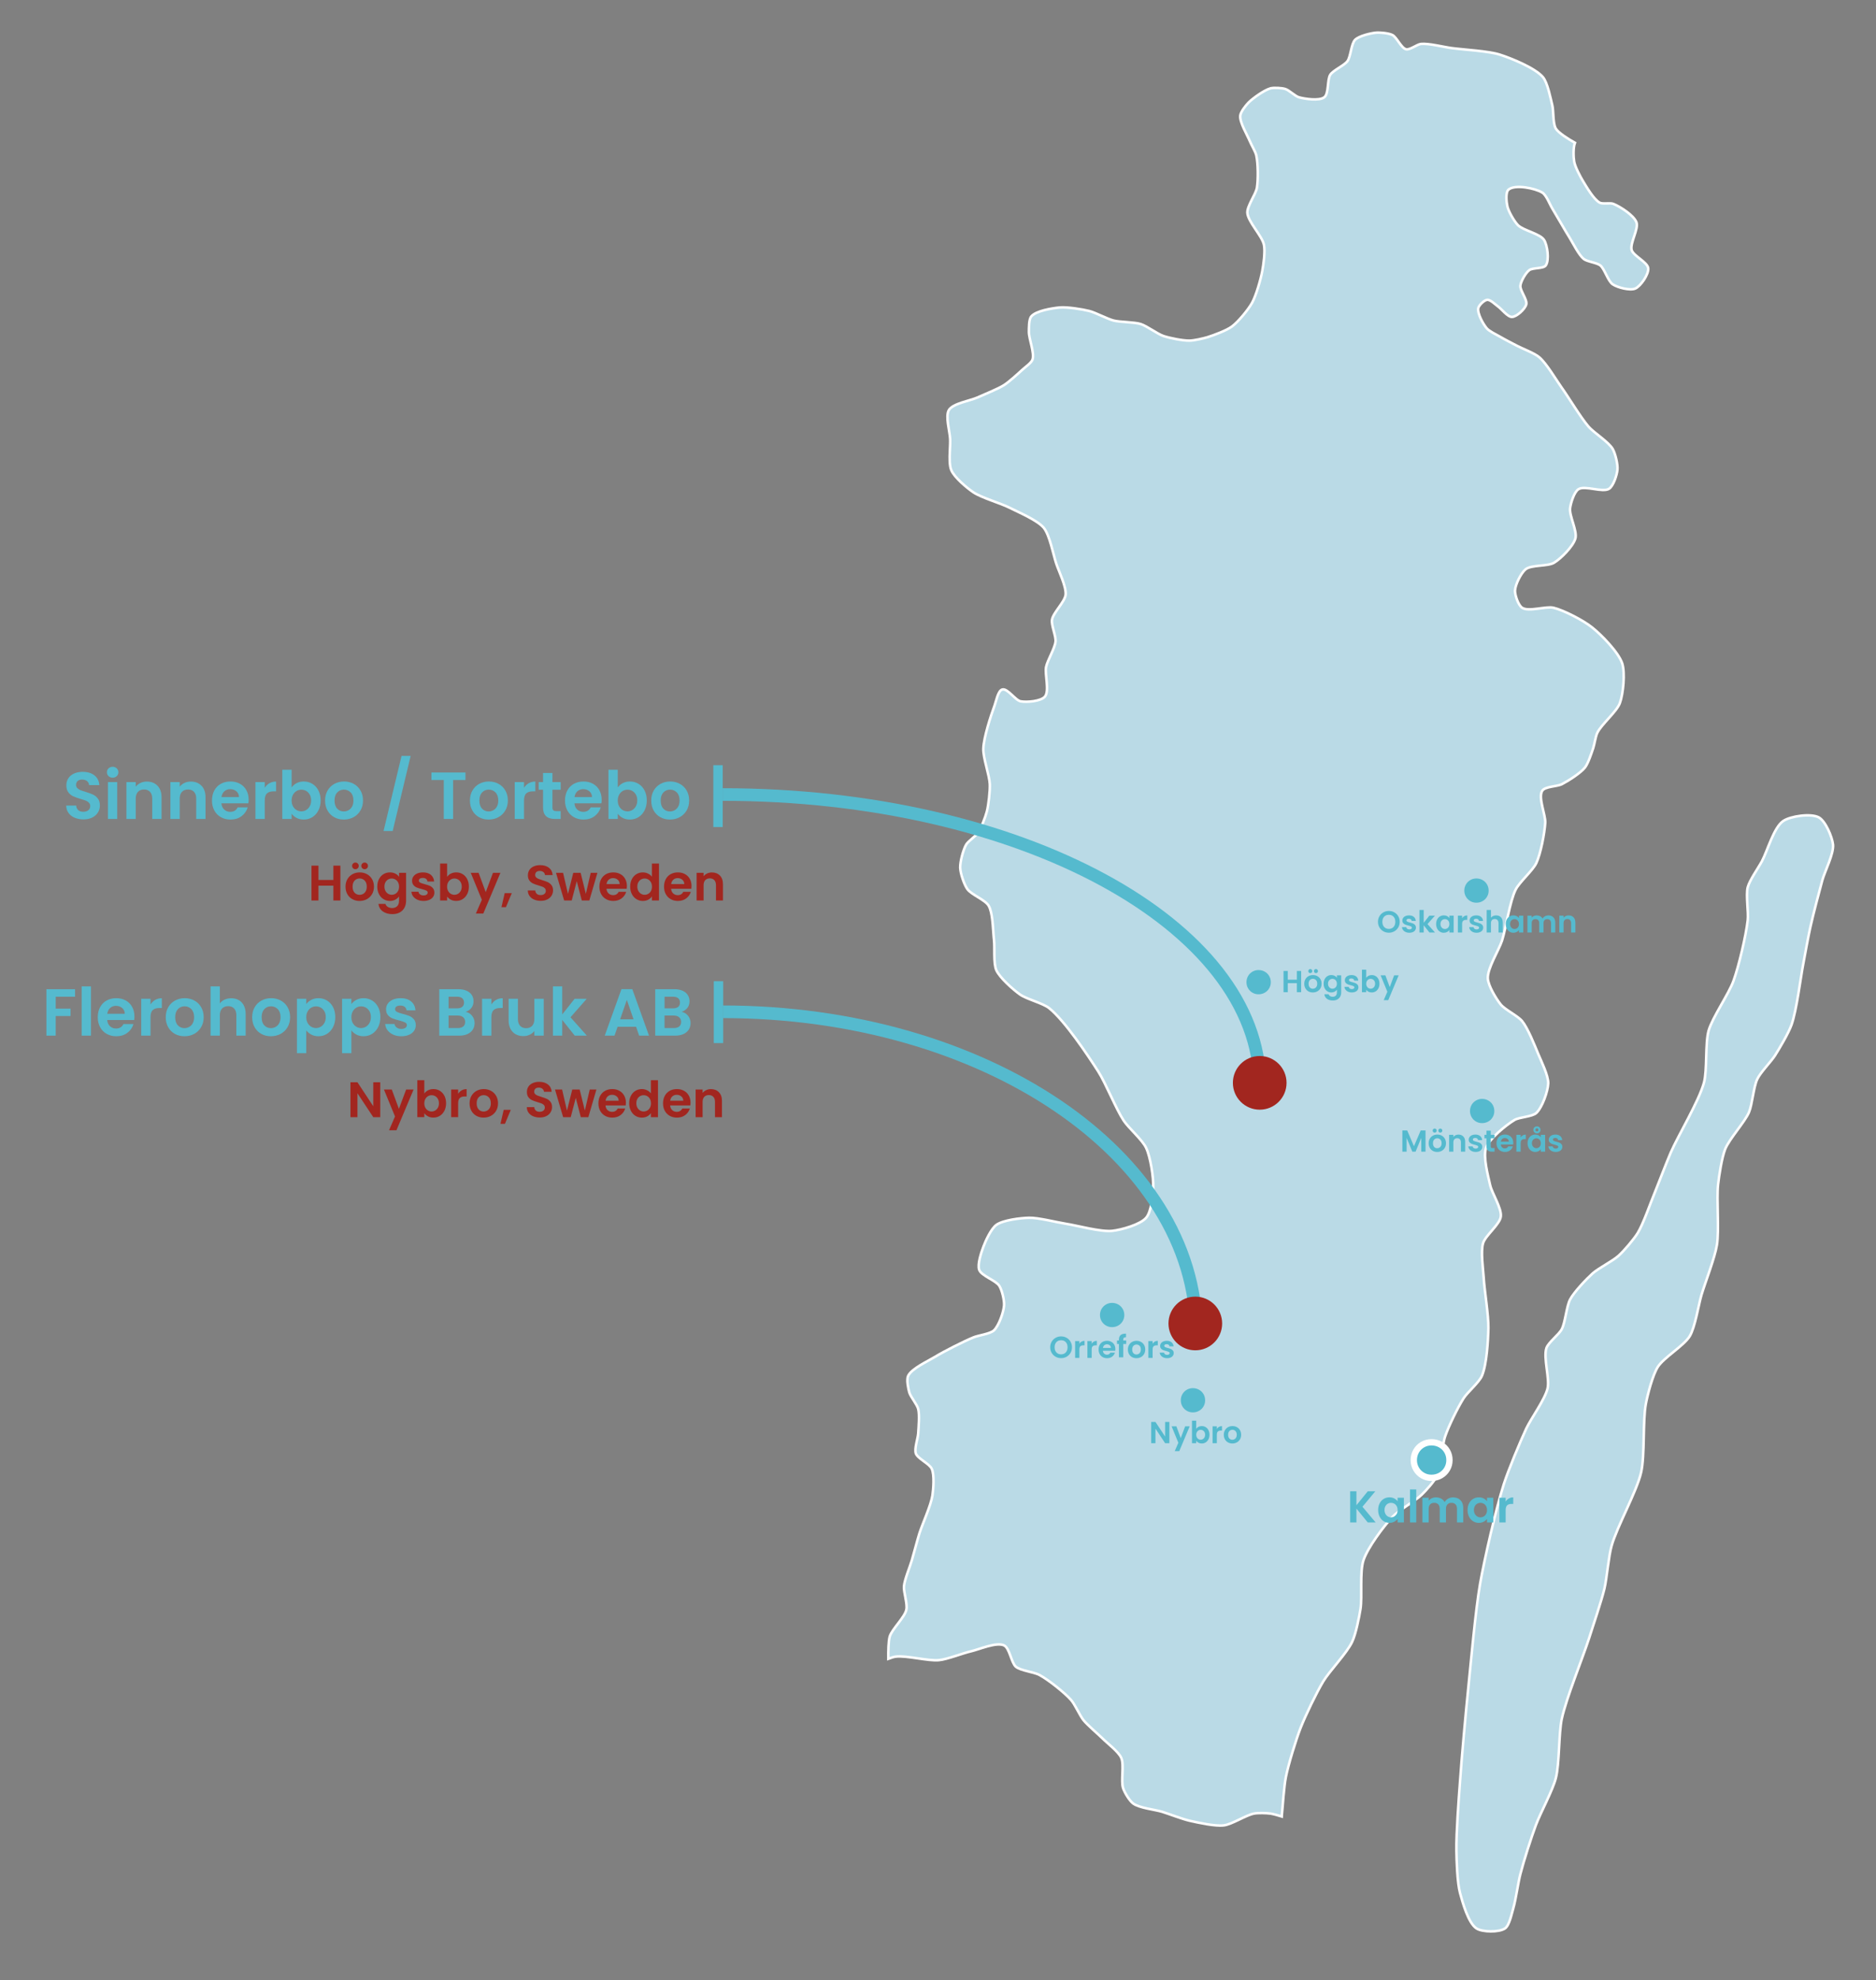 <?xml version="1.0" encoding="UTF-8"?>
<svg id="map" xmlns="http://www.w3.org/2000/svg" viewBox="0 0 2971 3135">
  <rect x="0" y="0" width="2971" height="3135" fill="#808080" stroke="none"/>
  <defs>
    <style>
      .cls-1 {
        fill: #a2261f;
      }

      .cls-2, .cls-3 {
        fill: #55bace;
      }

      .cls-3 {
        stroke-width: 10px;
      }

      .cls-3, .cls-4 {
        stroke: #fff;
      }

      .cls-3, .cls-4, .cls-5 {
        stroke-miterlimit: 10;
      }

      .cls-4 {
        fill: #badae6;
        stroke-width: 4px;
      }

      .cls-5 {
        fill: none;
        stroke: #55bace;
        stroke-width: 20px;
      }
    </style>
  </defs>
  <path class="cls-4" d="m2396.56,3021.48c3.99-13.26,7.7-40.92,11.27-54.32,4.98-19.53,17.24-58.02,24.37-76.98,6.98-19.12,26.8-55.18,31.8-74.99,5.85-22.81,4.41-70.72,9.4-93.81,7.14-32.78,32.79-95.37,43.19-127.45,6.27-19.66,19.54-58.73,24.38-78.83,3.85-16.54,6.55-51.03,11.26-67.42,8.41-30.22,39.78-85.83,46.76-116.33,6.14-26.51,2.43-81.97,7.56-108.78,2.85-14.97,10.69-45.18,18.82-58.17,9.27-14.82,41.49-33.64,50.62-48.76,8.69-14.54,13.82-49.18,18.67-65.57,5.99-19.83,21.11-58.46,24.38-78.84,3.85-23.53-.72-71.85,1.85-95.66,1.57-14.25,5.99-42.91,11.26-56.17,6.56-16.1,30.65-42.33,37.63-58.16,5.28-12.4,7.28-40.34,13.13-52.47,4.98-10.69,21.8-27.66,28.08-37.49,7.41-11.69,21.66-35.79,26.23-48.76,8.26-23.53,14.11-73.28,18.82-97.66,2.71-14.54,7.98-43.62,11.26-58.02,4.14-18.53,13.69-55.03,18.68-73.14,3.99-14.25,18.24-41.77,16.96-56.31-1.29-12.12-11.83-37.35-22.53-43.2-12.54-6.7-44.62-2.14-56.31,5.7-14.96,9.98-25.23,47.9-33.78,63.72-5.55,10.4-19.53,29.94-22.53,41.35-3.14,12.69,1.57,39.35,0,52.47-2.85,24.38-14.12,72.56-22.53,95.66-7.41,20.67-33.21,57.6-39.35,78.69-5.7,19.96-1.99,62.59-7.41,82.54-8.12,29.51-40.34,82.68-52.6,110.63-6.99,16.26-19.53,49.33-26.23,65.73-6.43,15.54-17.4,47.47-26.23,61.87-6.14,9.84-21.38,27.8-30.09,35.65-9.27,8.41-31.94,19.81-41.2,28.08-10.12,9.12-29.23,29.23-35.63,41.2-5.71,10.83-7.57,36.21-13.12,46.91-4.42,8.69-21.25,20.95-24.38,30.08-5.13,15.12,5.43,48.18,1.86,63.73-4.13,17.53-26.09,47.47-33.79,63.72-9.98,21.67-28.37,65.57-35.63,88.24-12.27,38.5-30.52,117.61-37.5,157.54-7.12,40.92-14.54,123.74-18.68,164.94-3.85,37.07-10.55,111.06-13.11,148.27-2,27.09-6.13,81.55-5.71,108.78.29,16.82,1.29,51.03,5.71,67.44,3.99,14.96,13.11,47.89,26.23,56.31,9.41,5.98,35.64,6.27,44.91,0,7.27-4.84,10.69-23.66,13.25-31.93h0Z"/>
  <path class="cls-4" d="m1573.69,1483.65c-1.29-14.68-1.71-39.07-7.99-49.61-5.42-9.27-27.66-17.53-33.78-26.38-5.14-7.27-10.98-24.81-11.27-33.79-.29-9.41,4.71-28.37,9.4-36.49,3.28-5.7,15.11-13.26,18.82-18.83,4.99-7.55,11.69-24.8,13.97-33.64,2.71-10.55,5.13-32.37,4.71-43.2-.56-14.25-10.84-41.91-10.27-56.31.57-17.67,11.69-51.74,17.82-68.43,2.42-6.56,5.42-23.38,12.13-25.23,8.4-2.43,20.66,17.11,29.08,18.68,9.69,1.86,32.08,0,38.49-7.42,7.56-8.98-.42-35.49,1.86-46.91,2.14-10.55,13.97-29.64,14.97-40.34.86-8.84-7.13-26.09-5.56-34.64,1.87-11.12,20.4-28.23,21.54-39.5,1.27-12.83-10.98-37.35-14.98-49.61-4.69-14.25-10.26-44.77-19.67-56.31-10.12-12.11-40.35-24.8-54.46-31.93-13.83-6.99-44.33-15.68-57.17-24.38-10.12-6.84-29.79-23.38-34.64-34.64-3.14-6.99-2.99-19.39-2.42-30.8.28-7.26.71-14.11.43-18.95-.43-11.41-7.99-36.21-1.85-45.91,6.55-10.4,33.93-14.68,45.04-19.68,10.55-4.84,32.36-13.4,42.2-19.66,7.99-5.14,22.1-17.97,29.08-24.38,4.13-3.85,14.12-10.69,15.97-15.97,3.56-10.55-5.85-32.93-5.7-44.05.14-6.13-.29-19.67,3.85-24.38,7.56-8.98,33.22-12.97,44.91-14.11,11.83-1,35.51,2.7,46.9,5.56,9.99,2.57,28.52,12.55,38.49,15.11,10.55,2.71,32.79,2.28,43.05,5.56,9.69,3.14,26.23,15.54,35.64,18.83,9.98,3.41,30.8,7.55,41.34,7.4,7.41,0,21.96-3.41,29.08-5.55,9.98-3.14,29.94-10.55,38.35-16.83,9.98-7.41,25.95-26.8,31.94-37.63,6.26-11.4,13.55-36.78,15.96-49.61,2-10.41,4.99-31.79,2.71-42.2-2.85-13.96-25.37-36.34-26.23-50.61-.57-10.55,13.27-29.08,15.11-39.49,2.14-12.69,1.85-38.92-1-51.46-1.42-6.14-7.98-16.83-10.26-22.53-4.13-9.99-16.25-29.65-15.11-40.34.71-6.13,8.84-16.26,13.11-20.67,7.41-7.27,24.81-19.68,34.79-22.52,5.55-1.42,17.81-.71,23.38,1,6.13,1.85,15.54,11.4,21.52,13.12,9.7,2.71,32.36,6.13,40.35,0,7.28-5.57,4.42-27.95,9.41-35.65,4.84-7.26,22.1-14.54,27.23-21.52,5.27-7.27,5.84-27.51,12.11-33.79,6.28-6.14,24.24-10.4,32.93-11.26,6.56-.58,20.25.71,26.24,3.7,6.84,3.56,13.98,20.81,21.52,22.53,6.14,1.42,17.25-7.7,23.53-8.42,12.11-1.27,36.49,4.99,48.62,6.56,19.09,2.57,57.73,4.56,75.98,10.26,18.4,5.84,56.03,21.1,68.57,35.64,7.55,9.12,12.12,33.5,14.97,45.05,2.14,8.98.72,28.79,5.57,36.64,4.13,6.7,19.67,16.4,30.22,22.38-2.99,7.84-2.44,22.82-1.15,30.08,1.57,8.42,9.69,23.67,14.11,30.94,5.57,9.12,16.82,28.66,26.24,33.79,4.7,2.57,16.53-.14,21.52,1.85,10.84,4.28,32.36,18.1,36.64,29.08,4,10.4-10.69,33.37-7.55,44.06,2.71,9.4,25.52,19.24,26.23,29.08.86,9.4-11.83,28.08-20.53,31.93-8.41,3.56-28.08-1.57-35.64-6.7-7.55-4.84-12.83-24.23-19.67-29.93-5.56-4.42-20.81-5.85-26.38-10.27-7.83-6.41-17.1-25.23-22.38-33.79-7.13-11.26-20.24-34.51-27.23-45.9-3.98-6.41-9.55-21.53-15.97-25.38-11.4-6.98-43.19-13.4-53.46-4.7-4.98,4.28-3.28,19.81-1.85,26.23,1.85,8.41,10.85,23.94,16.83,30.08,8.4,8.41,34.92,13.4,41.33,23.38,5.42,8.55,8.56,32.08,2.71,40.35-3.85,5.55-20.81,3.27-26.23,7.55-5.56,4.27-13.26,17.4-13.96,24.38-1,7.7,11.4,22.39,9.26,29.94-2,7.26-14.97,19.38-22.53,19.67-6.98.28-16.68-12.83-22.53-16.82-3.99-2.85-11.83-10.84-16.81-10.26-4.71.42-12.98,8.41-14.12,13.11-1.71,8.41,7.7,25.23,13.27,31.79,3.85,4.71,15.24,10.13,20.52,13.12,6.98,4.13,21.1,11.41,28.23,15.11,8.56,4.43,27.23,11.42,34.65,17.82,11.11,9.41,26.23,34.93,34.63,46.91,11.13,15.4,30.8,48.33,43.21,62.72,8.54,9.99,31.92,24.23,38.48,35.64,4.13,7.27,8.28,24.52,7.41,32.79-.71,8.12-6.27,25.52-13.11,30.08-10.12,6.7-38.63-5.85-48.76.85-6.84,4.56-12.11,21.95-13.11,30.08-1.43,12.12,11.69,36.08,8.4,47.76-3.42,12.4-22.81,31.93-33.78,38.49-9.84,5.99-35.78,3.14-44.91,10.27-7.41,5.85-16.54,24.38-16.96,33.79-.15,7.41,5.13,23.09,11.27,27.23,10.4,6.85,37.63-2.85,49.75,0,16.54,3.99,47.62,20.24,60.87,30.93,14.69,11.54,42.07,39.49,47.91,57.16,4.84,14.98,1.7,48.05-3.72,62.88-5.12,13.82-29.22,33.64-35.64,46.9-2.85,5.71-4.56,18.39-6.56,24.38-2.7,7.84-7.98,24.38-13.25,30.93-6.99,8.7-26.52,21.11-36.5,26.23-7.27,3.72-26.52,3.43-30.94,10.27-6.98,10.69,5.42,38.06,4.71,50.75-1,16.25-7.13,48.89-14.1,63.72-5.71,12.12-26.81,30.22-32.8,42.21-9.27,18.67-15.25,60.72-21.52,80.55-4.98,15.39-23.38,44.05-22.53,60.01.57,11.54,13.26,32.37,20.54,41.35,6.84,8.27,27.08,17.96,33.79,26.23,9.12,11.12,19.81,38.34,25.37,51.61,4.71,11.4,16.25,34.5,15.97,46.9-.42,12.54-9.55,38.21-18.81,46.91-6.71,6.14-26.81,6.41-34.65,11.12-13.55,8.27-39.78,29.36-45.04,44.19-4.99,13.97,3.27,44.48,6.55,59.02,2.85,12.83,18.54,36.64,16.83,49.75-1.57,12.55-24.52,29.94-28.09,42.2-3.85,12.97.14,40.78,1,54.32,1.14,19.96,7.84,59.73,7.42,79.7-.29,19.24-2.58,58.44-10.27,75.99-4.56,10.55-22.95,25.94-29.08,35.64-8.98,14.11-23.65,44.19-29.08,60.01-5.13,15.11-6.26,48.33-13.11,62.87-4.13,8.7-17.38,23.24-24.38,29.94-10.41,9.98-36.07,24.24-45.9,34.78-14.26,14.98-39.35,48.9-45.91,68.44-6.27,18.24-1.85,57.87-4.71,76.84-2.14,13.4-7.41,40.2-13.25,52.47-8.14,17.67-35.79,46.18-45.92,62.87-10.4,17.39-28.23,54.17-35.63,73.14-7.42,18.95-19.39,57.88-23.38,77.84-3.14,15.25-4.98,46.47-6.56,61.87,0,.29-.13.57-.13.86-5.85-1.85-13.98-3.99-17.68-4.56-6.56-.86-19.82-1.29-26.23,0-12.7,2.42-35.07,17.25-47.91,18.68-13.55,1.71-41.06-4.42-54.32-7.42-11.12-2.56-32.36-10.69-43.2-14.11-11.4-3.42-36.34-5.99-45.89-13.12-5.85-4.27-13.69-17.39-15.98-24.38-3.7-11.4,2-36.78-2.85-47.76-4.27-9.97-22.38-23.38-29.93-31.07-7.42-7.27-23.54-20.81-30.09-28.94-5.85-7.41-13.41-24.94-19.68-31.93-10.55-11.84-35.77-31.79-49.75-39.35-8.7-4.84-29.79-6.7-37.49-13.12-7.27-6.28-9.98-29.65-18.68-33.79-12.11-5.7-39.48,6.41-52.46,9.41-12.83,2.85-37.63,12.83-50.75,13.97-16.96,1.71-51.32-7.7-68.43-5.57-3.28.44-7.27,1.72-11.69,3.43-.13-12.27.15-28.23,2.28-35.36,3.7-11.83,23.52-30.09,26.23-42.19,2.29-9.13-4.56-28.09-3.7-37.51,1-10.4,9.27-30.22,12.26-40.34,3.14-10.69,8.84-32.36,12.12-43.05,4.84-15.11,18.24-44.34,20.67-60.02,1.57-10.55,3.28-32.65-.99-42.2-3.42-8.12-22.25-16.1-25.24-24.38-2.71-7.55,3.28-23.94,3.72-31.93.56-9.55,2.42-29.08,0-38.49-1.71-7.13-11.99-19.11-14.12-26.23-1.71-6.28-4.71-20.24-1.85-26.23,5.56-11.69,31.22-23.24,42.2-29.94,14.67-8.99,45.18-24.38,61.01-30.94,7.99-3.42,26.52-5.42,32.79-11.26,7.7-7.41,15.25-28.79,15.96-39.49.57-7.85-3.28-24.24-7.55-30.94-5.42-8.56-28.23-15.82-31.8-25.23-3.27-8.7,3.28-27.95,6.56-36.64,3.42-9.4,12.4-28.79,20.53-34.63,10.69-7.7,38.49-10.98,51.61-11.27,14.68-.42,43.62,7.13,58.17,9.41,18.52,2.85,55.45,13.26,73.98,11.26,14.26-1.56,44.2-9.84,53.46-20.67,8.12-9.27,10.98-35.49,11.26-47.9.57-15.97-4.42-48.33-11.26-62.73-5.85-12.69-27.8-31.5-35.5-43.19-12.11-18.26-28.51-59.31-40.34-77.84-17.11-26.66-53.04-80.41-77.85-100.36-9.97-7.85-35.64-14.12-46.05-21.53-10.83-7.7-31.93-26.23-37.49-38.48-4.84-10.84-2.28-35.79-3.7-47.76-.15-1.43-.29-2.99-.42-4.71h0Z"/>
  <g>
    <path class="cls-2" d="m1144.54,1309.44h-14.86v-97.89h14.86v97.89Z"/>
    <path class="cls-2" d="m118.28,1294.79c-4.11-1.76-7.36-4.28-9.75-7.59-2.39-3.3-3.62-7.2-3.69-11.7h15.81c.21,3.02,1.28,5.41,3.21,7.17,1.93,1.76,4.58,2.63,7.96,2.63s6.15-.82,8.11-2.48c1.97-1.65,2.95-3.81,2.95-6.48,0-2.18-.67-3.97-2-5.37-1.33-1.4-3-2.51-5-3.32-2-.81-4.76-1.7-8.27-2.69-4.78-1.4-8.66-2.79-11.64-4.16-2.99-1.37-5.55-3.44-7.69-6.22-2.14-2.77-3.21-6.48-3.21-11.12,0-4.35,1.09-8.15,3.27-11.38,2.18-3.23,5.23-5.71,9.17-7.43,3.93-1.72,8.43-2.58,13.49-2.58,7.59,0,13.75,1.84,18.49,5.53,4.74,3.69,7.36,8.83,7.85,15.44h-16.23c-.14-2.53-1.21-4.62-3.21-6.27-2-1.65-4.65-2.48-7.96-2.48-2.88,0-5.18.74-6.9,2.21-1.72,1.48-2.58,3.62-2.58,6.43,0,1.97.65,3.6,1.95,4.9,1.3,1.3,2.91,2.35,4.85,3.16,1.93.81,4.65,1.74,8.17,2.79,4.78,1.41,8.67,2.81,11.7,4.21,3.02,1.41,5.62,3.51,7.8,6.32,2.18,2.81,3.27,6.5,3.27,11.06,0,3.94-1.02,7.59-3.06,10.96-2.04,3.37-5.02,6.06-8.96,8.06-3.93,2-8.61,3-14.01,3-5.13,0-9.75-.88-13.86-2.63Z"/>
    <path class="cls-2" d="m171.91,1228.88c-1.72-1.65-2.58-3.7-2.58-6.16s.86-4.51,2.58-6.16c1.72-1.65,3.88-2.48,6.48-2.48s4.76.83,6.48,2.48c1.72,1.65,2.58,3.71,2.58,6.16s-.86,4.51-2.58,6.16c-1.72,1.65-3.88,2.48-6.48,2.48s-4.76-.82-6.48-2.48Zm13.75,9.43v58.38h-14.75v-58.38h14.75Z"/>
    <path class="cls-2" d="m249.41,1244.06c4.28,4.39,6.43,10.52,6.43,18.39v34.25h-14.75v-32.24c0-4.64-1.16-8.2-3.48-10.7-2.32-2.49-5.48-3.74-9.48-3.74s-7.29,1.25-9.64,3.74c-2.35,2.49-3.53,6.06-3.53,10.7v32.24h-14.75v-58.38h14.75v7.27c1.97-2.53,4.48-4.51,7.53-5.95,3.06-1.44,6.41-2.16,10.06-2.16,6.96,0,12.57,2.2,16.86,6.59Z"/>
    <path class="cls-2" d="m319.06,1244.06c4.28,4.39,6.43,10.52,6.43,18.39v34.25h-14.75v-32.24c0-4.64-1.16-8.2-3.48-10.7-2.32-2.49-5.48-3.74-9.48-3.74s-7.29,1.25-9.64,3.74c-2.35,2.49-3.53,6.06-3.53,10.7v32.24h-14.75v-58.38h14.75v7.27c1.97-2.53,4.48-4.51,7.53-5.95,3.06-1.44,6.41-2.16,10.06-2.16,6.96,0,12.57,2.2,16.86,6.59Z"/>
    <path class="cls-2" d="m393.35,1271.93h-42.68c.35,4.21,1.83,7.52,4.43,9.9,2.6,2.39,5.8,3.58,9.59,3.58,5.48,0,9.38-2.35,11.7-7.06h15.91c-1.69,5.62-4.92,10.24-9.69,13.86-4.78,3.62-10.64,5.43-17.6,5.43-5.62,0-10.66-1.25-15.12-3.74-4.46-2.49-7.94-6.02-10.43-10.59-2.49-4.57-3.74-9.83-3.74-15.81s1.23-11.34,3.69-15.91c2.46-4.57,5.9-8.08,10.33-10.54,4.43-2.46,9.52-3.69,15.28-3.69s10.52,1.2,14.91,3.58c4.39,2.39,7.8,5.78,10.22,10.17,2.42,4.39,3.63,9.43,3.63,15.12,0,2.11-.14,4-.42,5.69Zm-14.86-9.91c-.07-3.79-1.44-6.83-4.11-9.11-2.67-2.28-5.94-3.42-9.8-3.42-3.65,0-6.73,1.11-9.22,3.32-2.49,2.21-4.02,5.29-4.58,9.22h27.71Z"/>
    <path class="cls-2" d="m426.7,1240.11c3.06-1.75,6.55-2.63,10.48-2.63v15.49h-3.9c-4.64,0-8.13,1.09-10.48,3.27-2.35,2.18-3.53,5.97-3.53,11.38v29.08h-14.75v-58.38h14.75v9.06c1.9-3.09,4.37-5.51,7.43-7.27Z"/>
    <path class="cls-2" d="m469.69,1240c3.34-1.76,7.15-2.63,11.43-2.63,4.99,0,9.5,1.23,13.54,3.69,4.04,2.46,7.23,5.95,9.59,10.48,2.35,4.53,3.53,9.78,3.53,15.75s-1.18,11.26-3.53,15.86c-2.35,4.6-5.55,8.17-9.59,10.7-4.04,2.53-8.55,3.79-13.54,3.79-4.36,0-8.17-.86-11.43-2.58-3.27-1.72-5.88-3.95-7.85-6.69v8.32h-14.75v-77.97h14.75v28.13c1.9-2.81,4.51-5.09,7.85-6.85Zm20.86,18.18c-1.44-2.56-3.34-4.51-5.69-5.85-2.35-1.33-4.9-2-7.64-2s-5.18.68-7.53,2.05c-2.35,1.37-4.25,3.36-5.69,5.95-1.44,2.6-2.16,5.66-2.16,9.17s.72,6.57,2.16,9.17c1.44,2.6,3.34,4.58,5.69,5.95s4.86,2.05,7.53,2.05,5.29-.7,7.64-2.11c2.35-1.4,4.25-3.41,5.69-6.01,1.44-2.6,2.16-5.69,2.16-9.27s-.72-6.55-2.16-9.11Z"/>
    <path class="cls-2" d="m529.27,1293.9c-4.5-2.49-8.03-6.02-10.59-10.59-2.57-4.57-3.85-9.83-3.85-15.81s1.32-11.24,3.95-15.81c2.63-4.57,6.23-8.1,10.8-10.59,4.57-2.49,9.66-3.74,15.28-3.74s10.71,1.25,15.28,3.74c4.57,2.49,8.17,6.02,10.8,10.59,2.63,4.57,3.95,9.84,3.95,15.81s-1.35,11.24-4.06,15.81c-2.71,4.57-6.36,8.1-10.96,10.59-4.6,2.49-9.75,3.74-15.44,3.74s-10.68-1.25-15.17-3.74Zm22.71-11.06c2.35-1.3,4.23-3.25,5.64-5.85,1.4-2.6,2.11-5.76,2.11-9.48,0-5.55-1.46-9.82-4.37-12.8-2.92-2.98-6.48-4.48-10.7-4.48s-7.74,1.49-10.59,4.48c-2.84,2.99-4.27,7.25-4.27,12.8s1.39,9.82,4.16,12.8c2.77,2.99,6.27,4.48,10.48,4.48,2.67,0,5.18-.65,7.53-1.95Z"/>
    <path class="cls-2" d="m650.34,1196.9l-28.45,118.86h-14.44l28.45-118.86h14.44Z"/>
    <path class="cls-2" d="m737.16,1223.14v11.91h-19.6v61.64h-14.75v-61.64h-19.6v-11.91h53.95Z"/>
    <path class="cls-2" d="m758.66,1293.9c-4.5-2.49-8.03-6.02-10.59-10.59-2.57-4.57-3.85-9.83-3.85-15.81s1.32-11.24,3.95-15.81c2.63-4.57,6.23-8.1,10.8-10.59,4.57-2.49,9.66-3.74,15.28-3.74s10.71,1.25,15.28,3.74c4.57,2.49,8.17,6.02,10.8,10.59,2.63,4.57,3.95,9.84,3.95,15.81s-1.35,11.24-4.06,15.81c-2.71,4.57-6.36,8.1-10.96,10.59-4.6,2.49-9.75,3.74-15.44,3.74s-10.68-1.25-15.17-3.74Zm22.71-11.06c2.35-1.3,4.23-3.25,5.64-5.85,1.4-2.6,2.11-5.76,2.11-9.48,0-5.55-1.46-9.82-4.37-12.8-2.92-2.98-6.48-4.48-10.7-4.48s-7.74,1.49-10.59,4.48c-2.84,2.99-4.27,7.25-4.27,12.8s1.39,9.82,4.16,12.8c2.77,2.99,6.27,4.48,10.48,4.48,2.67,0,5.18-.65,7.53-1.95Z"/>
    <path class="cls-2" d="m837.32,1240.11c3.06-1.75,6.55-2.63,10.48-2.63v15.49h-3.9c-4.64,0-8.13,1.09-10.48,3.27-2.35,2.18-3.53,5.97-3.53,11.38v29.08h-14.75v-58.38h14.75v9.06c1.9-3.09,4.37-5.51,7.43-7.27Z"/>
    <path class="cls-2" d="m874.88,1250.43v28.24c0,1.97.47,3.39,1.42,4.27.95.88,2.55,1.32,4.79,1.32h6.85v12.43h-9.27c-12.43,0-18.65-6.04-18.65-18.12v-28.13h-6.96v-12.12h6.96v-14.44h14.86v14.44h13.07v12.12h-13.07Z"/>
    <path class="cls-2" d="m952.43,1271.93h-42.68c.35,4.21,1.83,7.52,4.43,9.9,2.6,2.39,5.8,3.58,9.59,3.58,5.48,0,9.38-2.35,11.7-7.06h15.91c-1.69,5.62-4.92,10.24-9.69,13.86-4.78,3.62-10.64,5.43-17.6,5.43-5.62,0-10.66-1.25-15.12-3.74-4.46-2.49-7.94-6.02-10.43-10.59-2.49-4.57-3.74-9.83-3.74-15.81s1.23-11.34,3.69-15.91c2.46-4.57,5.9-8.08,10.33-10.54,4.43-2.46,9.52-3.69,15.28-3.69s10.52,1.2,14.91,3.58c4.39,2.39,7.8,5.78,10.22,10.17,2.42,4.39,3.63,9.43,3.63,15.12,0,2.11-.14,4-.42,5.69Zm-14.86-9.91c-.07-3.79-1.44-6.83-4.11-9.11-2.67-2.28-5.94-3.42-9.8-3.42-3.65,0-6.73,1.11-9.22,3.32-2.49,2.21-4.02,5.29-4.58,9.22h27.71Z"/>
    <path class="cls-2" d="m986.2,1240c3.34-1.76,7.15-2.63,11.43-2.63,4.99,0,9.5,1.23,13.54,3.69,4.04,2.46,7.23,5.95,9.59,10.48,2.35,4.53,3.53,9.78,3.53,15.75s-1.18,11.26-3.53,15.86c-2.35,4.6-5.55,8.17-9.59,10.7-4.04,2.53-8.55,3.79-13.54,3.79-4.36,0-8.17-.86-11.43-2.58-3.27-1.72-5.88-3.95-7.85-6.69v8.32h-14.75v-77.97h14.75v28.13c1.9-2.81,4.51-5.09,7.85-6.85Zm20.86,18.18c-1.44-2.56-3.34-4.51-5.69-5.85-2.35-1.33-4.9-2-7.64-2s-5.18.68-7.53,2.05c-2.35,1.37-4.25,3.36-5.69,5.95-1.44,2.6-2.16,5.66-2.16,9.17s.72,6.57,2.16,9.17c1.44,2.6,3.34,4.58,5.69,5.95s4.86,2.05,7.53,2.05,5.29-.7,7.64-2.11c2.35-1.4,4.25-3.41,5.69-6.01,1.44-2.6,2.16-5.69,2.16-9.27s-.72-6.55-2.16-9.11Z"/>
    <path class="cls-2" d="m1045.79,1293.9c-4.5-2.49-8.03-6.02-10.59-10.59-2.57-4.57-3.85-9.83-3.85-15.81s1.32-11.24,3.95-15.81c2.63-4.57,6.23-8.1,10.8-10.59,4.57-2.49,9.66-3.74,15.28-3.74s10.71,1.25,15.28,3.74c4.57,2.49,8.17,6.02,10.8,10.59,2.63,4.57,3.95,9.84,3.95,15.81s-1.35,11.24-4.06,15.81c-2.71,4.57-6.36,8.1-10.96,10.59-4.6,2.49-9.75,3.74-15.44,3.74s-10.68-1.25-15.17-3.74Zm22.71-11.06c2.35-1.3,4.23-3.25,5.64-5.85,1.4-2.6,2.11-5.76,2.11-9.48,0-5.55-1.46-9.82-4.37-12.8-2.92-2.98-6.48-4.48-10.7-4.48s-7.74,1.49-10.59,4.48c-2.84,2.99-4.27,7.25-4.27,12.8s1.39,9.82,4.16,12.8c2.77,2.99,6.27,4.48,10.48,4.48,2.67,0,5.18-.65,7.53-1.95Z"/>
    <path class="cls-1" d="m539.04,1370.61v55.16h-11.06v-23.47h-23.63v23.47h-11.06v-55.16h11.06v22.68h23.63v-22.68h11.06Z"/>
    <path class="cls-1" d="m558.01,1423.68c-3.37-1.87-6.02-4.52-7.94-7.94-1.92-3.42-2.88-7.38-2.88-11.85s.99-8.43,2.96-11.85c1.98-3.42,4.67-6.07,8.1-7.94,3.42-1.87,7.24-2.81,11.46-2.81s8.03.94,11.46,2.81c3.42,1.87,6.12,4.52,8.1,7.94,1.98,3.43,2.96,7.38,2.96,11.85s-1.01,8.43-3.04,11.85c-2.03,3.43-4.77,6.07-8.22,7.94-3.45,1.87-7.31,2.81-11.58,2.81s-8.01-.93-11.38-2.81Zm1.11-48.96c-1-1-1.5-2.24-1.5-3.71s.5-2.73,1.5-3.75c1-1.03,2.24-1.54,3.71-1.54s2.73.51,3.75,1.54c1.03,1.03,1.54,2.28,1.54,3.75s-.51,2.71-1.54,3.71c-1.03,1-2.28,1.5-3.75,1.5s-2.71-.5-3.71-1.5Zm15.92,40.66c1.76-.97,3.17-2.44,4.23-4.39,1.05-1.95,1.58-4.32,1.58-7.11,0-4.16-1.09-7.36-3.28-9.6-2.19-2.24-4.86-3.36-8.02-3.36s-5.81,1.12-7.94,3.36c-2.13,2.24-3.2,5.44-3.2,9.6s1.04,7.36,3.12,9.6c2.08,2.24,4.7,3.36,7.86,3.36,2,0,3.88-.49,5.65-1.46Zm-1.3-40.66c-1-1-1.5-2.24-1.5-3.71s.5-2.73,1.5-3.75c1-1.03,2.24-1.54,3.71-1.54s2.73.51,3.75,1.54c1.03,1.03,1.54,2.28,1.54,3.75s-.51,2.71-1.54,3.71c-1.03,1-2.28,1.5-3.75,1.5s-2.71-.5-3.71-1.5Z"/>
    <path class="cls-1" d="m626.13,1383.21c2.48,1.29,4.43,2.96,5.85,5.02v-6.24h11.14v44.1c0,4.06-.82,7.68-2.45,10.87-1.63,3.19-4.08,5.72-7.35,7.59-3.27,1.87-7.22,2.81-11.85,2.81-6.22,0-11.31-1.45-15.29-4.35-3.98-2.9-6.23-6.85-6.76-11.85h10.98c.58,2,1.83,3.6,3.75,4.78,1.92,1.19,4.25,1.78,6.99,1.78,3.21,0,5.82-.96,7.82-2.88,2-1.92,3-4.83,3-8.73v-6.8c-1.42,2.05-3.39,3.77-5.89,5.14-2.5,1.37-5.36,2.05-8.58,2.05-3.69,0-7.06-.95-10.12-2.84-3.06-1.9-5.47-4.57-7.23-8.02-1.77-3.45-2.65-7.42-2.65-11.89s.88-8.35,2.65-11.78c1.76-3.42,4.16-6.06,7.19-7.9,3.03-1.84,6.41-2.77,10.15-2.77,3.27,0,6.14.65,8.61,1.94Zm4.27,13.75c-1.05-1.92-2.48-3.4-4.27-4.43-1.79-1.03-3.71-1.54-5.77-1.54s-3.95.5-5.69,1.5c-1.74,1-3.15,2.46-4.23,4.39-1.08,1.92-1.62,4.2-1.62,6.84s.54,4.94,1.62,6.92c1.08,1.98,2.5,3.49,4.27,4.54,1.76,1.05,3.65,1.58,5.65,1.58s3.98-.51,5.77-1.54c1.79-1.03,3.21-2.5,4.27-4.43,1.05-1.92,1.58-4.23,1.58-6.91s-.53-4.99-1.58-6.92Z"/>
    <path class="cls-1" d="m661.06,1424.54c-2.84-1.29-5.1-3.04-6.76-5.26s-2.57-4.66-2.73-7.35h11.14c.21,1.69,1.04,3.08,2.49,4.19,1.45,1.11,3.25,1.66,5.41,1.66s3.75-.42,4.94-1.26c1.19-.84,1.78-1.92,1.78-3.24,0-1.42-.72-2.49-2.17-3.2-1.45-.71-3.75-1.49-6.92-2.33-3.27-.79-5.94-1.61-8.02-2.45-2.08-.84-3.87-2.13-5.37-3.87-1.5-1.74-2.25-4.08-2.25-7.03,0-2.42.7-4.64,2.09-6.64,1.39-2,3.4-3.58,6.01-4.74,2.61-1.16,5.68-1.74,9.21-1.74,5.22,0,9.38,1.3,12.49,3.91,3.11,2.61,4.82,6.12,5.14,10.55h-10.59c-.16-1.74-.88-3.12-2.17-4.15s-3.02-1.54-5.18-1.54c-2,0-3.54.37-4.62,1.11-1.08.74-1.62,1.77-1.62,3.08,0,1.48.74,2.6,2.21,3.36,1.47.76,3.77,1.54,6.88,2.33,3.16.79,5.77,1.61,7.82,2.45,2.05.84,3.83,2.15,5.33,3.91,1.5,1.77,2.28,4.1,2.33,6.99,0,2.53-.7,4.79-2.09,6.8-1.4,2-3.4,3.57-6.01,4.7-2.61,1.13-5.65,1.7-9.13,1.7s-6.8-.65-9.64-1.94Z"/>
    <path class="cls-1" d="m713.97,1383.25c2.5-1.32,5.36-1.98,8.57-1.98,3.74,0,7.12.92,10.16,2.77,3.03,1.85,5.43,4.47,7.19,7.86,1.76,3.4,2.65,7.34,2.65,11.81s-.88,8.44-2.65,11.89c-1.77,3.45-4.16,6.12-7.19,8.02-3.03,1.9-6.42,2.84-10.16,2.84-3.27,0-6.12-.65-8.57-1.94s-4.41-2.96-5.89-5.02v6.24h-11.06v-58.48h11.06v21.1c1.42-2.11,3.38-3.82,5.89-5.14Zm15.65,13.63c-1.08-1.92-2.5-3.38-4.27-4.39-1.77-1-3.67-1.5-5.73-1.5s-3.89.51-5.65,1.54c-1.77,1.03-3.19,2.52-4.27,4.47-1.08,1.95-1.62,4.24-1.62,6.88s.54,4.93,1.62,6.88c1.08,1.95,2.5,3.44,4.27,4.47,1.76,1.03,3.65,1.54,5.65,1.54s3.96-.53,5.73-1.58c1.76-1.05,3.19-2.55,4.27-4.5,1.08-1.95,1.62-4.27,1.62-6.95s-.54-4.91-1.62-6.84Z"/>
    <path class="cls-1" d="m792.49,1381.99l-27.11,64.49h-11.78l9.48-21.81-17.54-42.68h12.41l11.3,30.58,11.46-30.58h11.78Z"/>
    <path class="cls-1" d="m810.5,1414.15l-9.25,22.21h-7.11l5.14-22.21h11.22Z"/>
    <path class="cls-1" d="m845.95,1424.35c-3.08-1.32-5.52-3.21-7.31-5.69-1.79-2.48-2.71-5.4-2.77-8.77h11.85c.16,2.27.96,4.06,2.41,5.37,1.45,1.32,3.44,1.98,5.97,1.98s4.61-.62,6.08-1.86c1.47-1.24,2.21-2.86,2.21-4.86,0-1.63-.5-2.98-1.5-4.03-1-1.05-2.25-1.88-3.75-2.49-1.5-.6-3.57-1.28-6.2-2.02-3.58-1.05-6.49-2.09-8.73-3.12-2.24-1.03-4.16-2.58-5.77-4.66-1.61-2.08-2.41-4.86-2.41-8.34,0-3.27.82-6.11,2.45-8.54,1.63-2.42,3.92-4.28,6.88-5.57,2.95-1.29,6.32-1.94,10.12-1.94,5.69,0,10.31,1.38,13.87,4.15,3.56,2.77,5.52,6.63,5.89,11.58h-12.17c-.11-1.9-.91-3.46-2.41-4.7-1.5-1.24-3.49-1.86-5.97-1.86-2.16,0-3.89.55-5.18,1.66-1.29,1.11-1.94,2.71-1.94,4.82,0,1.48.49,2.7,1.46,3.67.97.98,2.19,1.77,3.64,2.37,1.45.61,3.49,1.3,6.12,2.09,3.58,1.05,6.51,2.11,8.77,3.16,2.26,1.05,4.21,2.64,5.85,4.74,1.63,2.11,2.45,4.87,2.45,8.3,0,2.95-.76,5.69-2.29,8.22-1.53,2.53-3.77,4.54-6.72,6.05-2.95,1.5-6.46,2.25-10.51,2.25-3.85,0-7.31-.66-10.39-1.98Z"/>
    <path class="cls-1" d="m946.11,1381.99l-12.8,43.78h-11.93l-7.98-30.58-7.98,30.58h-12.01l-12.88-43.78h11.22l7.74,33.35,8.38-33.35h11.7l8.22,33.27,7.75-33.27h10.59Z"/>
    <path class="cls-1" d="m992.5,1407.2h-32.01c.26,3.16,1.37,5.64,3.32,7.43,1.95,1.79,4.35,2.69,7.19,2.69,4.11,0,7.03-1.76,8.77-5.29h11.93c-1.26,4.22-3.69,7.68-7.27,10.39-3.58,2.71-7.98,4.07-13.2,4.07-4.22,0-8-.93-11.34-2.81-3.35-1.87-5.95-4.52-7.82-7.94-1.87-3.42-2.8-7.38-2.8-11.85s.92-8.51,2.77-11.93c1.84-3.42,4.43-6.06,7.74-7.9,3.32-1.84,7.14-2.77,11.46-2.77s7.89.9,11.18,2.69c3.29,1.79,5.85,4.33,7.67,7.63,1.82,3.29,2.73,7.07,2.73,11.34,0,1.58-.11,3-.32,4.27Zm-11.14-7.43c-.05-2.84-1.08-5.12-3.08-6.84-2-1.71-4.45-2.57-7.35-2.57-2.74,0-5.05.83-6.92,2.49-1.87,1.66-3.02,3.96-3.44,6.91h20.78Z"/>
    <path class="cls-1" d="m1000.68,1391.95c1.76-3.42,4.18-6.06,7.23-7.9,3.05-1.84,6.45-2.77,10.19-2.77,2.85,0,5.56.62,8.14,1.86,2.58,1.24,4.63,2.88,6.16,4.94v-20.78h11.22v58.48h-11.22v-6.48c-1.37,2.16-3.29,3.9-5.77,5.22-2.48,1.32-5.35,1.98-8.61,1.98-3.69,0-7.06-.95-10.12-2.84-3.06-1.9-5.47-4.57-7.23-8.02-1.77-3.45-2.65-7.42-2.65-11.89s.88-8.35,2.65-11.78Zm30.23,5.02c-1.05-1.92-2.48-3.4-4.27-4.43-1.79-1.03-3.71-1.54-5.77-1.54s-3.95.5-5.69,1.5c-1.74,1-3.15,2.46-4.23,4.39-1.08,1.92-1.62,4.2-1.62,6.84s.54,4.94,1.62,6.92c1.08,1.98,2.5,3.49,4.27,4.54,1.76,1.05,3.65,1.58,5.65,1.58s3.98-.51,5.77-1.54c1.79-1.03,3.21-2.5,4.27-4.43,1.05-1.92,1.58-4.23,1.58-6.91s-.53-4.99-1.58-6.92Z"/>
    <path class="cls-1" d="m1094.84,1407.2h-32.01c.26,3.16,1.37,5.64,3.32,7.43,1.95,1.79,4.35,2.69,7.19,2.69,4.11,0,7.03-1.76,8.77-5.29h11.93c-1.26,4.22-3.69,7.68-7.27,10.39-3.58,2.71-7.98,4.07-13.2,4.07-4.22,0-8-.93-11.34-2.81-3.35-1.87-5.95-4.52-7.82-7.94-1.87-3.42-2.8-7.38-2.8-11.85s.92-8.51,2.77-11.93c1.84-3.42,4.43-6.06,7.74-7.9,3.32-1.84,7.14-2.77,11.46-2.77s7.89.9,11.18,2.69c3.29,1.79,5.85,4.33,7.67,7.63,1.82,3.29,2.73,7.07,2.73,11.34,0,1.58-.11,3-.32,4.27Zm-11.14-7.43c-.05-2.84-1.08-5.12-3.08-6.84-2-1.71-4.45-2.57-7.35-2.57-2.74,0-5.05.83-6.92,2.49-1.87,1.66-3.02,3.96-3.44,6.91h20.78Z"/>
    <path class="cls-1" d="m1140.12,1386.29c3.21,3.29,4.82,7.89,4.82,13.79v25.68h-11.06v-24.18c0-3.48-.87-6.15-2.61-8.02-1.74-1.87-4.11-2.81-7.11-2.81s-5.47.94-7.23,2.81c-1.77,1.87-2.65,4.54-2.65,8.02v24.18h-11.06v-43.78h11.06v5.45c1.47-1.9,3.36-3.38,5.65-4.47,2.29-1.08,4.81-1.62,7.55-1.62,5.22,0,9.43,1.65,12.64,4.94Z"/>
  </g>
  <g>
    <path class="cls-2" d="m1145.27,1651.53h-14.86v-97.89h14.86v97.89Z"/>
    <path class="cls-2" d="m118.89,1566.23v11.91h-30.66v18.86h23.5v11.7h-23.5v31.08h-14.75v-73.55h45.42Z"/>
    <path class="cls-2" d="m144.07,1561.8v77.97h-14.75v-77.97h14.75Z"/>
    <path class="cls-2" d="m212.46,1615.02h-42.68c.35,4.21,1.83,7.52,4.43,9.9,2.6,2.39,5.8,3.58,9.59,3.58,5.48,0,9.38-2.35,11.7-7.06h15.91c-1.69,5.62-4.92,10.24-9.69,13.86-4.78,3.62-10.64,5.43-17.6,5.43-5.62,0-10.66-1.25-15.12-3.74-4.46-2.49-7.94-6.02-10.43-10.59-2.49-4.57-3.74-9.83-3.74-15.81s1.23-11.34,3.69-15.91c2.46-4.57,5.9-8.08,10.33-10.54,4.43-2.46,9.52-3.69,15.28-3.69s10.52,1.19,14.91,3.58c4.39,2.39,7.8,5.78,10.22,10.17,2.42,4.39,3.63,9.43,3.63,15.12,0,2.11-.14,4-.42,5.69Zm-14.86-9.91c-.07-3.79-1.44-6.83-4.11-9.11-2.67-2.28-5.94-3.42-9.8-3.42-3.65,0-6.73,1.11-9.22,3.32-2.49,2.21-4.02,5.29-4.58,9.22h27.71Z"/>
    <path class="cls-2" d="m245.8,1583.19c3.06-1.75,6.55-2.63,10.48-2.63v15.49h-3.9c-4.64,0-8.13,1.09-10.48,3.27-2.35,2.18-3.53,5.97-3.53,11.38v29.08h-14.75v-58.38h14.75v9.06c1.9-3.09,4.37-5.51,7.43-7.27Z"/>
    <path class="cls-2" d="m276.94,1636.99c-4.5-2.49-8.03-6.02-10.59-10.59-2.57-4.57-3.85-9.83-3.85-15.81s1.32-11.24,3.95-15.81c2.63-4.57,6.23-8.1,10.8-10.59,4.57-2.49,9.66-3.74,15.28-3.74s10.71,1.25,15.28,3.74c4.57,2.49,8.17,6.02,10.8,10.59,2.63,4.57,3.95,9.84,3.95,15.81s-1.35,11.24-4.06,15.81c-2.71,4.57-6.36,8.1-10.96,10.59-4.6,2.49-9.75,3.74-15.44,3.74s-10.68-1.25-15.17-3.74Zm22.71-11.06c2.35-1.3,4.23-3.25,5.64-5.85,1.4-2.6,2.11-5.76,2.11-9.48,0-5.55-1.46-9.82-4.37-12.8-2.92-2.98-6.48-4.48-10.7-4.48s-7.74,1.49-10.59,4.48c-2.84,2.99-4.27,7.25-4.27,12.8s1.39,9.82,4.16,12.8c2.77,2.99,6.27,4.48,10.48,4.48,2.67,0,5.18-.65,7.53-1.95Z"/>
    <path class="cls-2" d="m378.09,1583.46c3.44,1.93,6.13,4.78,8.06,8.53,1.93,3.76,2.9,8.27,2.9,13.54v34.25h-14.75v-32.24c0-4.64-1.16-8.2-3.48-10.7-2.32-2.49-5.48-3.74-9.48-3.74s-7.29,1.25-9.64,3.74c-2.35,2.49-3.53,6.06-3.53,10.7v32.24h-14.75v-77.97h14.75v26.87c1.9-2.53,4.43-4.51,7.59-5.95,3.16-1.44,6.67-2.16,10.54-2.16,4.42,0,8.36.97,11.8,2.9Z"/>
    <path class="cls-2" d="m413.81,1636.99c-4.5-2.49-8.03-6.02-10.59-10.59-2.57-4.57-3.85-9.83-3.85-15.81s1.32-11.24,3.95-15.81c2.63-4.57,6.23-8.1,10.8-10.59,4.57-2.49,9.66-3.74,15.28-3.74s10.71,1.25,15.28,3.74c4.57,2.49,8.17,6.02,10.8,10.59,2.63,4.57,3.95,9.84,3.95,15.81s-1.35,11.24-4.06,15.81c-2.71,4.57-6.36,8.1-10.96,10.59-4.6,2.49-9.75,3.74-15.44,3.74s-10.68-1.25-15.17-3.74Zm22.71-11.06c2.35-1.3,4.23-3.25,5.64-5.85,1.4-2.6,2.11-5.76,2.11-9.48,0-5.55-1.46-9.82-4.37-12.8-2.92-2.98-6.48-4.48-10.7-4.48s-7.74,1.49-10.59,4.48c-2.84,2.99-4.27,7.25-4.27,12.8s1.39,9.82,4.16,12.8c2.77,2.99,6.27,4.48,10.48,4.48,2.67,0,5.18-.65,7.53-1.95Z"/>
    <path class="cls-2" d="m492.89,1583.14c3.34-1.79,7.15-2.69,11.43-2.69,4.99,0,9.5,1.23,13.54,3.69,4.04,2.46,7.23,5.95,9.59,10.48,2.35,4.53,3.53,9.78,3.53,15.75s-1.18,11.26-3.53,15.86c-2.35,4.6-5.55,8.17-9.59,10.7-4.04,2.53-8.55,3.79-13.54,3.79-4.29,0-8.06-.88-11.33-2.63-3.27-1.75-5.92-3.97-7.96-6.64v36.14h-14.75v-86.19h14.75v8.43c1.9-2.67,4.51-4.9,7.85-6.69Zm20.86,18.12c-1.44-2.56-3.34-4.51-5.69-5.85-2.35-1.33-4.9-2-7.64-2s-5.18.68-7.53,2.05c-2.35,1.37-4.25,3.36-5.69,5.95-1.44,2.6-2.16,5.66-2.16,9.17s.72,6.57,2.16,9.17c1.44,2.6,3.34,4.58,5.69,5.95s4.86,2.05,7.53,2.05,5.29-.7,7.64-2.11c2.35-1.4,4.25-3.41,5.69-6.01,1.44-2.6,2.16-5.69,2.16-9.27s-.72-6.55-2.16-9.11Z"/>
    <path class="cls-2" d="m564.33,1583.14c3.34-1.79,7.15-2.69,11.43-2.69,4.99,0,9.5,1.23,13.54,3.69,4.04,2.46,7.23,5.95,9.59,10.48,2.35,4.53,3.53,9.78,3.53,15.75s-1.18,11.26-3.53,15.86c-2.35,4.6-5.55,8.17-9.59,10.7-4.04,2.53-8.55,3.79-13.54,3.79-4.29,0-8.06-.88-11.33-2.63-3.27-1.75-5.92-3.97-7.96-6.64v36.14h-14.75v-86.19h14.75v8.43c1.9-2.67,4.51-4.9,7.85-6.69Zm20.86,18.12c-1.44-2.56-3.34-4.51-5.69-5.85-2.35-1.33-4.9-2-7.64-2s-5.18.68-7.53,2.05c-2.35,1.37-4.25,3.36-5.69,5.95-1.44,2.6-2.16,5.66-2.16,9.17s.72,6.57,2.16,9.17c1.44,2.6,3.34,4.58,5.69,5.95s4.86,2.05,7.53,2.05,5.29-.7,7.64-2.11c2.35-1.4,4.25-3.41,5.69-6.01,1.44-2.6,2.16-5.69,2.16-9.27s-.72-6.55-2.16-9.11Z"/>
    <path class="cls-2" d="m622.66,1638.15c-3.79-1.72-6.8-4.06-9.01-7.01-2.21-2.95-3.42-6.22-3.64-9.8h14.86c.28,2.25,1.39,4.11,3.32,5.58,1.93,1.48,4.34,2.21,7.22,2.21s5-.56,6.59-1.69c1.58-1.12,2.37-2.56,2.37-4.32,0-1.9-.97-3.32-2.9-4.27-1.93-.95-5-1.98-9.22-3.11-4.36-1.05-7.92-2.14-10.7-3.27-2.78-1.12-5.16-2.84-7.17-5.16-2-2.32-3-5.44-3-9.38,0-3.23.93-6.18,2.79-8.85,1.86-2.67,4.53-4.78,8.01-6.32,3.48-1.54,7.57-2.32,12.28-2.32,6.95,0,12.5,1.74,16.65,5.22,4.14,3.48,6.43,8.17,6.85,14.07h-14.12c-.21-2.32-1.18-4.16-2.9-5.53-1.72-1.37-4.02-2.05-6.9-2.05-2.67,0-4.72.49-6.16,1.48-1.44.98-2.16,2.35-2.16,4.11,0,1.97.98,3.46,2.95,4.48,1.97,1.02,5.02,2.05,9.17,3.11,4.21,1.05,7.69,2.14,10.43,3.27,2.74,1.12,5.11,2.86,7.11,5.22,2,2.35,3.04,5.46,3.11,9.33,0,3.37-.93,6.39-2.79,9.06-1.86,2.67-4.53,4.76-8.01,6.27s-7.53,2.27-12.17,2.27-9.06-.86-12.86-2.58Z"/>
    <path class="cls-2" d="m747.62,1608.27c2.67,3.37,4,7.24,4,11.59,0,3.94-.97,7.39-2.9,10.38-1.93,2.99-4.72,5.32-8.38,7.01-3.65,1.69-7.97,2.53-12.96,2.53h-31.72v-73.55h30.35c4.99,0,9.29.81,12.91,2.42,3.62,1.62,6.36,3.86,8.22,6.74,1.86,2.88,2.79,6.15,2.79,9.8,0,4.29-1.14,7.87-3.42,10.75-2.28,2.88-5.32,4.92-9.12,6.11,4.14.77,7.55,2.85,10.22,6.22Zm-37.2-11.7h13.49c3.51,0,6.22-.79,8.11-2.37,1.9-1.58,2.85-3.85,2.85-6.8s-.95-5.23-2.85-6.85c-1.9-1.61-4.6-2.42-8.11-2.42h-13.49v18.44Zm23.23,28.66c2-1.69,3-4.07,3-7.17s-1.05-5.64-3.16-7.43c-2.11-1.79-4.95-2.69-8.54-2.69h-14.54v19.81h14.86c3.58,0,6.38-.84,8.38-2.53Z"/>
    <path class="cls-2" d="m785.61,1583.19c3.06-1.75,6.55-2.63,10.48-2.63v15.49h-3.9c-4.64,0-8.13,1.09-10.48,3.27-2.35,2.18-3.53,5.97-3.53,11.38v29.08h-14.75v-58.38h14.75v9.06c1.9-3.09,4.37-5.51,7.43-7.27Z"/>
    <path class="cls-2" d="m861.11,1581.4v58.38h-14.86v-7.38c-1.9,2.53-4.37,4.51-7.43,5.95s-6.38,2.16-9.96,2.16c-4.57,0-8.61-.96-12.12-2.9-3.51-1.93-6.27-4.78-8.27-8.53-2-3.76-3-8.24-3-13.44v-34.25h14.75v32.14c0,4.64,1.16,8.2,3.48,10.7,2.32,2.49,5.48,3.74,9.48,3.74s7.27-1.25,9.59-3.74c2.32-2.49,3.48-6.06,3.48-10.7v-32.14h14.86Z"/>
    <path class="cls-2" d="m910.21,1639.78l-19.81-24.87v24.87h-14.75v-77.97h14.75v44.36l19.6-24.76h19.18l-25.71,29.29,25.92,29.08h-19.18Z"/>
    <path class="cls-2" d="m1007.36,1625.76h-29.29l-4.85,14.01h-15.49l26.45-73.65h17.18l26.45,73.65h-15.59l-4.85-14.01Zm-4-11.8l-10.64-30.77-10.64,30.77h21.29Z"/>
    <path class="cls-2" d="m1089.65,1608.27c2.67,3.37,4,7.24,4,11.59,0,3.94-.97,7.39-2.9,10.38-1.93,2.99-4.72,5.32-8.38,7.01-3.65,1.69-7.97,2.53-12.96,2.53h-31.72v-73.55h30.35c4.99,0,9.29.81,12.91,2.42,3.62,1.62,6.36,3.86,8.22,6.74,1.86,2.88,2.79,6.15,2.79,9.8,0,4.29-1.14,7.87-3.42,10.75-2.28,2.88-5.32,4.92-9.12,6.11,4.14.77,7.55,2.85,10.22,6.22Zm-37.2-11.7h13.49c3.51,0,6.22-.79,8.11-2.37,1.9-1.58,2.85-3.85,2.85-6.8s-.95-5.23-2.85-6.85c-1.9-1.61-4.6-2.42-8.11-2.42h-13.49v18.44Zm23.23,28.66c2-1.69,3-4.07,3-7.17s-1.05-5.64-3.16-7.43c-2.11-1.79-4.95-2.69-8.54-2.69h-14.54v19.81h14.86c3.58,0,6.38-.84,8.38-2.53Z"/>
    <path class="cls-1" d="m602.2,1768.86h-11.06l-25.05-37.85v37.85h-11.06v-55.24h11.06l25.05,37.93v-37.93h11.06v55.24Z"/>
    <path class="cls-1" d="m654.99,1725.08l-27.11,64.49h-11.78l9.48-21.81-17.54-42.68h12.41l11.3,30.58,11.46-30.58h11.78Z"/>
    <path class="cls-1" d="m677.87,1726.34c2.5-1.32,5.36-1.98,8.57-1.98,3.74,0,7.12.92,10.16,2.77,3.03,1.85,5.43,4.47,7.19,7.86,1.76,3.4,2.65,7.34,2.65,11.81s-.88,8.44-2.65,11.89c-1.77,3.45-4.16,6.12-7.19,8.02-3.03,1.9-6.42,2.84-10.16,2.84-3.27,0-6.12-.65-8.57-1.94s-4.41-2.96-5.89-5.02v6.24h-11.06v-58.48h11.06v21.1c1.42-2.11,3.38-3.82,5.89-5.14Zm15.65,13.63c-1.08-1.92-2.5-3.38-4.27-4.39-1.77-1-3.67-1.5-5.73-1.5s-3.89.51-5.65,1.54c-1.77,1.03-3.19,2.52-4.27,4.47-1.08,1.95-1.62,4.24-1.62,6.88s.54,4.93,1.62,6.88c1.08,1.95,2.5,3.44,4.27,4.47,1.76,1.03,3.65,1.54,5.65,1.54s3.96-.53,5.73-1.58c1.76-1.05,3.19-2.55,4.27-4.5,1.08-1.95,1.62-4.27,1.62-6.95s-.54-4.91-1.62-6.84Z"/>
    <path class="cls-1" d="m731.13,1726.42c2.29-1.32,4.91-1.98,7.86-1.98v11.62h-2.92c-3.48,0-6.1.82-7.86,2.45-1.77,1.63-2.65,4.48-2.65,8.53v21.81h-11.06v-43.78h11.06v6.8c1.42-2.32,3.28-4.14,5.57-5.45Z"/>
    <path class="cls-1" d="m754.48,1766.76c-3.37-1.87-6.02-4.52-7.94-7.94-1.92-3.42-2.88-7.38-2.88-11.85s.99-8.43,2.96-11.85c1.98-3.42,4.67-6.07,8.1-7.94,3.42-1.87,7.24-2.81,11.46-2.81s8.03.94,11.46,2.81c3.42,1.87,6.12,4.52,8.1,7.94,1.98,3.43,2.96,7.38,2.96,11.85s-1.01,8.43-3.04,11.85c-2.03,3.43-4.77,6.07-8.22,7.94-3.45,1.87-7.31,2.81-11.58,2.81s-8.01-.93-11.38-2.81Zm17.03-8.3c1.76-.97,3.17-2.44,4.23-4.39,1.05-1.95,1.58-4.32,1.58-7.11,0-4.16-1.09-7.36-3.28-9.6-2.19-2.24-4.86-3.36-8.02-3.36s-5.81,1.12-7.94,3.36c-2.13,2.24-3.2,5.44-3.2,9.6s1.04,7.36,3.12,9.6c2.08,2.24,4.7,3.36,7.86,3.36,2,0,3.88-.49,5.65-1.46Z"/>
    <path class="cls-1" d="m808.93,1757.24l-9.25,22.21h-7.11l5.14-22.21h11.22Z"/>
    <path class="cls-1" d="m844.37,1767.44c-3.08-1.32-5.52-3.21-7.31-5.69-1.79-2.48-2.71-5.4-2.77-8.77h11.85c.16,2.27.96,4.06,2.41,5.37,1.45,1.32,3.44,1.98,5.97,1.98s4.61-.62,6.08-1.86c1.47-1.24,2.21-2.86,2.21-4.86,0-1.63-.5-2.98-1.5-4.03-1-1.05-2.25-1.88-3.75-2.49-1.5-.6-3.57-1.28-6.2-2.02-3.58-1.05-6.49-2.09-8.73-3.12-2.24-1.03-4.16-2.58-5.77-4.66-1.61-2.08-2.41-4.86-2.41-8.34,0-3.27.82-6.11,2.45-8.54,1.63-2.42,3.92-4.28,6.88-5.57,2.95-1.29,6.32-1.94,10.12-1.94,5.69,0,10.31,1.38,13.87,4.15,3.56,2.77,5.52,6.63,5.89,11.58h-12.17c-.11-1.9-.91-3.46-2.41-4.7-1.5-1.24-3.49-1.86-5.97-1.86-2.16,0-3.89.55-5.18,1.66-1.29,1.11-1.94,2.71-1.94,4.82,0,1.48.49,2.7,1.46,3.67.97.98,2.19,1.77,3.64,2.37,1.45.61,3.49,1.3,6.12,2.09,3.58,1.05,6.51,2.11,8.77,3.16,2.26,1.05,4.21,2.64,5.85,4.74,1.63,2.11,2.45,4.87,2.45,8.3,0,2.95-.76,5.69-2.29,8.22-1.53,2.53-3.77,4.54-6.72,6.05-2.95,1.5-6.46,2.25-10.51,2.25-3.85,0-7.31-.66-10.39-1.98Z"/>
    <path class="cls-1" d="m944.54,1725.08l-12.8,43.78h-11.93l-7.98-30.58-7.98,30.58h-12.01l-12.88-43.78h11.22l7.74,33.35,8.38-33.35h11.7l8.22,33.27,7.75-33.27h10.59Z"/>
    <path class="cls-1" d="m990.93,1750.29h-32.01c.26,3.16,1.37,5.64,3.32,7.43,1.95,1.79,4.35,2.69,7.19,2.69,4.11,0,7.03-1.76,8.77-5.29h11.93c-1.26,4.22-3.69,7.68-7.27,10.39-3.58,2.71-7.98,4.07-13.2,4.07-4.22,0-8-.93-11.34-2.81-3.35-1.87-5.95-4.52-7.82-7.94-1.87-3.42-2.8-7.38-2.8-11.85s.92-8.51,2.77-11.93c1.84-3.42,4.43-6.06,7.74-7.9,3.32-1.84,7.14-2.77,11.46-2.77s7.89.9,11.18,2.69c3.29,1.79,5.85,4.33,7.67,7.63,1.82,3.29,2.73,7.07,2.73,11.34,0,1.58-.11,3-.32,4.27Zm-11.14-7.43c-.05-2.84-1.08-5.12-3.08-6.84-2-1.71-4.45-2.57-7.35-2.57-2.74,0-5.05.83-6.92,2.49-1.87,1.66-3.02,3.96-3.44,6.91h20.78Z"/>
    <path class="cls-1" d="m999.11,1735.03c1.76-3.42,4.18-6.06,7.23-7.9,3.05-1.84,6.45-2.77,10.19-2.77,2.85,0,5.56.62,8.14,1.86,2.58,1.24,4.63,2.88,6.16,4.94v-20.78h11.22v58.48h-11.22v-6.48c-1.37,2.16-3.29,3.9-5.77,5.22-2.48,1.32-5.35,1.98-8.61,1.98-3.69,0-7.06-.95-10.12-2.84-3.06-1.9-5.47-4.57-7.23-8.02-1.77-3.45-2.65-7.42-2.65-11.89s.88-8.35,2.65-11.78Zm30.23,5.02c-1.05-1.92-2.48-3.4-4.27-4.43-1.79-1.03-3.71-1.54-5.77-1.54s-3.95.5-5.69,1.5c-1.74,1-3.15,2.46-4.23,4.39-1.08,1.92-1.62,4.2-1.62,6.84s.54,4.94,1.62,6.92c1.08,1.98,2.5,3.49,4.27,4.54,1.76,1.05,3.65,1.58,5.65,1.58s3.98-.51,5.77-1.54c1.79-1.03,3.21-2.5,4.27-4.43,1.05-1.92,1.58-4.23,1.58-6.91s-.53-4.99-1.58-6.92Z"/>
    <path class="cls-1" d="m1093.27,1750.29h-32.01c.26,3.16,1.37,5.64,3.32,7.43,1.95,1.79,4.35,2.69,7.19,2.69,4.11,0,7.03-1.76,8.77-5.29h11.93c-1.26,4.22-3.69,7.68-7.27,10.39-3.58,2.71-7.98,4.07-13.2,4.07-4.22,0-8-.93-11.34-2.81-3.35-1.87-5.95-4.52-7.82-7.94-1.87-3.42-2.8-7.38-2.8-11.85s.92-8.51,2.77-11.93c1.84-3.42,4.43-6.06,7.74-7.9,3.32-1.84,7.14-2.77,11.46-2.77s7.89.9,11.18,2.69c3.29,1.79,5.85,4.33,7.67,7.63,1.82,3.29,2.73,7.07,2.73,11.34,0,1.58-.11,3-.32,4.27Zm-11.14-7.43c-.05-2.84-1.08-5.12-3.08-6.84-2-1.71-4.45-2.57-7.35-2.57-2.74,0-5.05.83-6.92,2.49-1.87,1.66-3.02,3.96-3.44,6.91h20.78Z"/>
    <path class="cls-1" d="m1138.55,1729.38c3.21,3.29,4.82,7.89,4.82,13.79v25.68h-11.06v-24.18c0-3.48-.87-6.15-2.61-8.02-1.74-1.87-4.11-2.81-7.11-2.81s-5.47.94-7.23,2.81c-1.77,1.87-2.65,4.54-2.65,8.02v24.18h-11.06v-43.78h11.06v5.45c1.47-1.9,3.36-3.38,5.65-4.47,2.29-1.08,4.81-1.62,7.55-1.62,5.22,0,9.43,1.65,12.64,4.94Z"/>
  </g>
  <g>
    <path class="cls-2" d="m1879.51,2233.75c-2.94-1.7-5.25-4.01-6.95-6.95-1.7-2.94-2.55-6.15-2.55-9.63s.85-6.83,2.55-9.77c1.7-2.94,4.01-5.25,6.95-6.95,2.94-1.7,6.15-2.55,9.63-2.55s6.86.85,9.84,2.55c2.98,1.7,5.32,4.01,7.02,6.95,1.7,2.94,2.55,6.19,2.55,9.77s-.85,6.7-2.55,9.63c-1.7,2.94-4.04,5.25-7.02,6.95-2.98,1.7-6.26,2.55-9.84,2.55s-6.7-.85-9.63-2.55Z"/>
    <path class="cls-2" d="m1851.91,2285.06h-6.74l-15.27-23.07v23.07h-6.74v-33.67h6.74l15.27,23.12v-23.12h6.74v33.67Z"/>
    <path class="cls-2" d="m1884.08,2258.38l-16.52,39.31h-7.18l5.78-13.3-10.69-26.01h7.56l6.89,18.64,6.98-18.64h7.18Z"/>
    <path class="cls-2" d="m1898.03,2259.15c1.53-.8,3.27-1.2,5.23-1.2,2.28,0,4.34.56,6.19,1.69,1.85,1.12,3.31,2.72,4.38,4.79,1.08,2.07,1.61,4.47,1.61,7.2s-.54,5.15-1.61,7.25c-1.08,2.1-2.54,3.73-4.38,4.89-1.85,1.16-3.91,1.73-6.19,1.73-1.99,0-3.73-.39-5.23-1.18-1.49-.79-2.69-1.81-3.59-3.06v3.81h-6.74v-35.65h6.74v12.86c.87-1.28,2.06-2.33,3.59-3.13Zm9.54,8.31c-.66-1.17-1.53-2.06-2.6-2.67-1.08-.61-2.24-.92-3.49-.92s-2.37.31-3.44.94c-1.08.63-1.94,1.53-2.6,2.72-.66,1.19-.99,2.59-.99,4.19s.33,3,.99,4.19c.66,1.19,1.53,2.1,2.6,2.72,1.08.63,2.22.94,3.44.94s2.42-.32,3.49-.96c1.08-.64,1.94-1.56,2.6-2.75.66-1.19.99-2.6.99-4.24s-.33-2.99-.99-4.17Z"/>
    <path class="cls-2" d="m1930.49,2259.2c1.4-.8,2.99-1.2,4.79-1.2v7.08h-1.78c-2.12,0-3.72.5-4.79,1.49-1.08,1-1.61,2.73-1.61,5.2v13.29h-6.74v-26.69h6.74v4.14c.87-1.41,2-2.52,3.4-3.32Z"/>
    <path class="cls-2" d="m1944.73,2283.79c-2.06-1.14-3.67-2.75-4.84-4.84-1.17-2.09-1.76-4.5-1.76-7.23s.6-5.14,1.81-7.22c1.2-2.09,2.85-3.7,4.94-4.84,2.09-1.14,4.41-1.71,6.98-1.71s4.9.57,6.98,1.71c2.09,1.14,3.73,2.75,4.94,4.84,1.2,2.09,1.81,4.5,1.81,7.22s-.62,5.14-1.85,7.23c-1.24,2.09-2.91,3.7-5.01,4.84-2.1,1.14-4.46,1.71-7.06,1.71s-4.88-.57-6.94-1.71Zm10.38-5.06c1.08-.59,1.93-1.48,2.58-2.67.64-1.19.96-2.63.96-4.34,0-2.54-.67-4.49-2-5.85-1.33-1.36-2.96-2.05-4.89-2.05s-3.54.68-4.84,2.05c-1.3,1.37-1.95,3.32-1.95,5.85s.63,4.49,1.9,5.85c1.27,1.37,2.87,2.05,4.79,2.05,1.22,0,2.37-.3,3.44-.89Z"/>
  </g>
  <g>
    <path class="cls-3" d="m2252.91,2336.18c-4.31-2.49-7.71-5.89-10.19-10.19-2.49-4.31-3.73-9.02-3.73-14.13s1.24-10.02,3.73-14.33c2.49-4.31,5.89-7.7,10.19-10.19,4.31-2.49,9.01-3.73,14.13-3.73s10.06,1.25,14.43,3.73c4.37,2.49,7.8,5.89,10.3,10.19,2.49,4.31,3.73,9.08,3.73,14.33s-1.25,9.82-3.73,14.13c-2.49,4.31-5.92,7.7-10.3,10.19-4.37,2.49-9.19,3.73-14.43,3.73s-9.82-1.24-14.13-3.73Z"/>
    <path class="cls-2" d="m2166.1,2410.55l-17.95-21.97v21.97h-9.89v-49.32h9.89v22.11l17.95-22.11h11.94l-20.35,24.45,20.91,24.87h-12.51Z"/>
    <path class="cls-2" d="m2184.93,2380.31c1.58-3.06,3.72-5.42,6.43-7.06,2.71-1.65,5.73-2.47,9.08-2.47,2.92,0,5.48.59,7.67,1.77,2.19,1.18,3.94,2.66,5.26,4.45v-5.58h9.96v39.14h-9.96v-5.72c-1.27,1.84-3.03,3.36-5.26,4.56-2.24,1.2-4.82,1.8-7.74,1.8-3.3,0-6.3-.85-9.01-2.54-2.71-1.7-4.85-4.08-6.43-7.17-1.58-3.08-2.37-6.63-2.37-10.63s.79-7.46,2.37-10.53Zm27.02,4.49c-.94-1.72-2.21-3.04-3.82-3.96-1.6-.92-3.32-1.38-5.16-1.38s-3.53.45-5.09,1.34c-1.55.89-2.82,2.2-3.78,3.92-.97,1.72-1.45,3.76-1.45,6.11s.48,4.42,1.45,6.18c.96,1.77,2.24,3.12,3.82,4.06,1.58.94,3.26,1.41,5.05,1.41s3.56-.46,5.16-1.38c1.6-.92,2.87-2.24,3.82-3.96.94-1.72,1.41-3.78,1.41-6.18s-.47-4.46-1.41-6.18Z"/>
    <path class="cls-2" d="m2242.9,2358.27v52.28h-9.89v-52.28h9.89Z"/>
    <path class="cls-2" d="m2312.88,2375.26c2.94,2.94,4.42,7.05,4.42,12.33v22.96h-9.89v-21.62c0-3.06-.78-5.41-2.33-7.03-1.55-1.63-3.67-2.44-6.36-2.44s-4.82.81-6.39,2.44c-1.58,1.62-2.37,3.97-2.37,7.03v21.62h-9.89v-21.62c0-3.06-.78-5.41-2.33-7.03-1.55-1.63-3.67-2.44-6.36-2.44s-4.89.81-6.46,2.44c-1.58,1.62-2.37,3.97-2.37,7.03v21.62h-9.89v-39.14h9.89v4.73c1.27-1.65,2.91-2.94,4.91-3.89,2-.94,4.2-1.41,6.61-1.41,3.06,0,5.79.65,8.2,1.94,2.4,1.3,4.26,3.14,5.58,5.55,1.27-2.26,3.12-4.07,5.55-5.44,2.43-1.36,5.05-2.05,7.88-2.05,4.8,0,8.68,1.47,11.62,4.42Z"/>
    <path class="cls-2" d="m2326.52,2380.31c1.58-3.06,3.72-5.42,6.43-7.06,2.71-1.65,5.73-2.47,9.08-2.47,2.92,0,5.48.59,7.67,1.77,2.19,1.18,3.94,2.66,5.26,4.45v-5.58h9.96v39.14h-9.96v-5.72c-1.27,1.84-3.03,3.36-5.26,4.56-2.24,1.2-4.82,1.8-7.74,1.8-3.3,0-6.3-.85-9.01-2.54-2.71-1.7-4.85-4.08-6.43-7.17-1.58-3.08-2.37-6.63-2.37-10.63s.79-7.46,2.37-10.53Zm27.02,4.49c-.94-1.72-2.21-3.04-3.82-3.96-1.6-.92-3.32-1.38-5.16-1.38s-3.53.45-5.09,1.34c-1.55.89-2.82,2.2-3.78,3.92-.97,1.72-1.45,3.76-1.45,6.11s.48,4.42,1.45,6.18c.96,1.77,2.24,3.12,3.82,4.06,1.58.94,3.26,1.41,5.05,1.41s3.56-.46,5.16-1.38c1.6-.92,2.87-2.24,3.82-3.96.94-1.72,1.41-3.78,1.41-6.18s-.47-4.46-1.41-6.18Z"/>
    <path class="cls-2" d="m2389.47,2372.61c2.05-1.18,4.39-1.77,7.03-1.77v10.39h-2.61c-3.11,0-5.45.73-7.03,2.19-1.58,1.46-2.37,4-2.37,7.63v19.5h-9.89v-39.14h9.89v6.08c1.27-2.07,2.93-3.7,4.98-4.87Z"/>
  </g>
  <g>
    <path class="cls-2" d="m1751.51,2098.75c-2.94-1.7-5.25-4.01-6.95-6.95-1.7-2.94-2.55-6.15-2.55-9.63s.85-6.83,2.55-9.77c1.7-2.94,4.01-5.25,6.95-6.95,2.94-1.7,6.15-2.55,9.63-2.55s6.86.85,9.84,2.55c2.98,1.7,5.32,4.01,7.02,6.95,1.7,2.94,2.55,6.19,2.55,9.77s-.85,6.7-2.55,9.63c-1.7,2.94-4.04,5.25-7.02,6.95-2.98,1.7-6.26,2.55-9.84,2.55s-6.7-.85-9.63-2.55Z"/>
    <path class="cls-2" d="m1671.78,2148.19c-2.63-1.48-4.72-3.52-6.26-6.14s-2.31-5.58-2.31-8.89.77-6.22,2.31-8.84c1.54-2.62,3.63-4.66,6.26-6.14,2.63-1.48,5.52-2.22,8.67-2.22s6.08.74,8.69,2.22c2.62,1.48,4.69,3.52,6.21,6.14,1.52,2.62,2.29,5.56,2.29,8.84s-.76,6.27-2.29,8.89c-1.53,2.62-3.61,4.66-6.24,6.14-2.63,1.48-5.52,2.22-8.67,2.22s-6.04-.74-8.67-2.22Zm14.02-5.18c1.54-.92,2.75-2.22,3.61-3.93.87-1.7,1.3-3.68,1.3-5.92s-.43-4.22-1.3-5.9-2.07-2.98-3.61-3.88c-1.54-.9-3.32-1.35-5.35-1.35s-3.81.45-5.37,1.35c-1.56.9-2.77,2.19-3.64,3.88-.87,1.69-1.3,3.65-1.3,5.9s.43,4.22,1.3,5.92c.87,1.7,2.08,3.01,3.64,3.93,1.56.92,3.35,1.37,5.37,1.37s3.81-.46,5.35-1.37Z"/>
    <path class="cls-2" d="m1712.79,2124.2c1.4-.8,2.99-1.2,4.79-1.2v7.08h-1.78c-2.12,0-3.72.5-4.79,1.49-1.08,1-1.61,2.73-1.61,5.2v13.29h-6.74v-26.69h6.74v4.14c.87-1.41,2-2.52,3.4-3.32Z"/>
    <path class="cls-2" d="m1732.25,2124.2c1.4-.8,2.99-1.2,4.79-1.2v7.08h-1.78c-2.12,0-3.72.5-4.79,1.49-1.08,1-1.61,2.73-1.61,5.2v13.29h-6.74v-26.69h6.74v4.14c.87-1.41,2-2.52,3.4-3.32Z"/>
    <path class="cls-2" d="m1766.19,2138.75h-19.51c.16,1.93.83,3.44,2.02,4.53,1.19,1.09,2.65,1.64,4.38,1.64,2.51,0,4.29-1.08,5.35-3.23h7.27c-.77,2.57-2.25,4.68-4.43,6.33-2.18,1.65-4.87,2.48-8.04,2.48-2.57,0-4.87-.57-6.91-1.71-2.04-1.14-3.63-2.75-4.77-4.84-1.14-2.09-1.71-4.5-1.71-7.23s.56-5.19,1.69-7.27c1.12-2.09,2.7-3.69,4.72-4.82,2.02-1.12,4.35-1.69,6.98-1.69s4.81.55,6.82,1.64c2.01,1.09,3.56,2.64,4.67,4.65,1.11,2.01,1.66,4.31,1.66,6.91,0,.96-.06,1.83-.19,2.6Zm-6.79-4.53c-.03-1.73-.66-3.12-1.88-4.17-1.22-1.04-2.71-1.57-4.48-1.57-1.67,0-3.08.51-4.21,1.52-1.14,1.01-1.84,2.42-2.1,4.21h12.67Z"/>
    <path class="cls-2" d="m1783.53,2127.92h-4.67v21.15h-6.84v-21.15h-3.03v-5.54h3.03v-1.35c0-3.28.93-5.68,2.79-7.23,1.86-1.54,4.67-2.26,8.43-2.17v5.68c-1.64-.03-2.78.24-3.42.82-.64.58-.96,1.62-.96,3.13v1.11h4.67v5.54Z"/>
    <path class="cls-2" d="m1792.83,2148.79c-2.06-1.14-3.67-2.75-4.84-4.84-1.17-2.09-1.76-4.5-1.76-7.23s.6-5.14,1.81-7.22c1.2-2.09,2.85-3.7,4.94-4.84,2.09-1.14,4.41-1.71,6.98-1.71s4.9.57,6.98,1.71c2.09,1.14,3.73,2.75,4.94,4.84,1.2,2.09,1.81,4.5,1.81,7.22s-.62,5.14-1.85,7.23c-1.24,2.09-2.91,3.7-5.01,4.84-2.1,1.14-4.46,1.71-7.06,1.71s-4.88-.57-6.94-1.71Zm10.38-5.06c1.08-.59,1.93-1.48,2.58-2.67.64-1.19.96-2.63.96-4.34,0-2.54-.67-4.49-2-5.85-1.33-1.36-2.96-2.05-4.89-2.05s-3.54.68-4.84,2.05c-1.3,1.37-1.95,3.32-1.95,5.85s.63,4.49,1.9,5.85c1.27,1.37,2.87,2.05,4.79,2.05,1.22,0,2.37-.3,3.44-.89Z"/>
    <path class="cls-2" d="m1828.78,2124.2c1.4-.8,2.99-1.2,4.79-1.2v7.08h-1.78c-2.12,0-3.72.5-4.79,1.49-1.08,1-1.61,2.73-1.61,5.2v13.29h-6.74v-26.69h6.74v4.14c.87-1.41,2-2.52,3.4-3.32Z"/>
    <path class="cls-2" d="m1842.44,2149.32c-1.73-.79-3.11-1.85-4.12-3.2-1.01-1.35-1.57-2.84-1.66-4.48h6.79c.13,1.03.63,1.88,1.52,2.55.88.67,1.98,1.01,3.3,1.01s2.29-.26,3.01-.77c.72-.51,1.08-1.17,1.08-1.97,0-.87-.44-1.52-1.32-1.95-.88-.43-2.29-.91-4.22-1.42-1.99-.48-3.62-.98-4.89-1.49-1.27-.51-2.36-1.3-3.28-2.36-.92-1.06-1.37-2.49-1.37-4.29,0-1.48.43-2.83,1.28-4.05.85-1.22,2.07-2.18,3.66-2.89,1.59-.71,3.46-1.06,5.61-1.06,3.18,0,5.72.79,7.61,2.38,1.89,1.59,2.94,3.73,3.13,6.43h-6.45c-.1-1.06-.54-1.9-1.32-2.53-.79-.63-1.84-.94-3.16-.94-1.22,0-2.16.22-2.82.67-.66.45-.99,1.08-.99,1.88,0,.9.45,1.58,1.35,2.05.9.47,2.3.94,4.19,1.42,1.93.48,3.52.98,4.77,1.49,1.25.51,2.34,1.31,3.25,2.38.92,1.08,1.39,2.5,1.42,4.26,0,1.54-.43,2.92-1.28,4.14-.85,1.22-2.07,2.18-3.66,2.87-1.59.69-3.44,1.04-5.56,1.04s-4.14-.39-5.88-1.18Z"/>
  </g>
  <g>
    <path class="cls-2" d="m2328.51,1426.75c-2.94-1.7-5.25-4.01-6.95-6.95-1.7-2.94-2.55-6.15-2.55-9.63s.85-6.83,2.55-9.77c1.7-2.94,4.01-5.25,6.95-6.95,2.94-1.7,6.15-2.55,9.63-2.55s6.86.85,9.84,2.55c2.98,1.7,5.32,4.01,7.02,6.95,1.7,2.94,2.55,6.19,2.55,9.77s-.85,6.7-2.55,9.63c-1.7,2.94-4.04,5.25-7.02,6.95-2.98,1.7-6.26,2.55-9.84,2.55s-6.7-.85-9.63-2.55Z"/>
    <path class="cls-2" d="m2190.85,1474.57c-2.63-1.48-4.72-3.52-6.26-6.14s-2.31-5.58-2.31-8.89.77-6.22,2.31-8.84c1.54-2.62,3.63-4.66,6.26-6.14,2.63-1.48,5.52-2.22,8.67-2.22s6.08.74,8.69,2.22c2.62,1.48,4.69,3.52,6.21,6.14,1.52,2.62,2.29,5.56,2.29,8.84s-.76,6.27-2.29,8.89c-1.53,2.62-3.61,4.66-6.24,6.14-2.63,1.48-5.52,2.22-8.67,2.22s-6.04-.74-8.67-2.22Zm14.02-5.18c1.54-.92,2.75-2.22,3.61-3.93.87-1.7,1.3-3.68,1.3-5.92s-.43-4.22-1.3-5.9-2.07-2.98-3.61-3.88c-1.54-.9-3.32-1.35-5.35-1.35s-3.81.45-5.37,1.35c-1.56.9-2.77,2.19-3.64,3.88-.87,1.69-1.3,3.65-1.3,5.9s.43,4.22,1.3,5.92c.87,1.7,2.08,3.01,3.64,3.93,1.56.92,3.35,1.37,5.37,1.37s3.81-.46,5.35-1.37Z"/>
    <path class="cls-2" d="m2226.06,1475.7c-1.73-.79-3.11-1.85-4.12-3.2-1.01-1.35-1.57-2.84-1.66-4.48h6.79c.13,1.03.63,1.88,1.52,2.55.88.67,1.98,1.01,3.3,1.01s2.29-.26,3.01-.77c.72-.51,1.08-1.17,1.08-1.97,0-.87-.44-1.52-1.32-1.95-.88-.43-2.29-.91-4.22-1.42-1.99-.48-3.62-.98-4.89-1.49-1.27-.51-2.36-1.3-3.28-2.36-.92-1.06-1.37-2.49-1.37-4.29,0-1.48.43-2.83,1.28-4.05.85-1.22,2.07-2.18,3.66-2.89,1.59-.71,3.46-1.06,5.61-1.06,3.18,0,5.72.79,7.61,2.38,1.89,1.59,2.94,3.73,3.13,6.43h-6.45c-.1-1.06-.54-1.9-1.32-2.53-.79-.63-1.84-.94-3.16-.94-1.22,0-2.16.22-2.82.67-.66.45-.99,1.08-.99,1.88,0,.9.45,1.58,1.35,2.05.9.47,2.3.94,4.19,1.42,1.93.48,3.52.98,4.77,1.49,1.25.51,2.34,1.31,3.25,2.38.92,1.08,1.39,2.5,1.42,4.26,0,1.54-.43,2.92-1.28,4.14-.85,1.22-2.07,2.18-3.66,2.87-1.59.69-3.44,1.04-5.56,1.04s-4.14-.39-5.88-1.18Z"/>
    <path class="cls-2" d="m2263.78,1476.45l-9.06-11.37v11.37h-6.74v-35.65h6.74v20.28l8.96-11.32h8.77l-11.75,13.39,11.85,13.29h-8.77Z"/>
    <path class="cls-2" d="m2275.99,1455.83c1.08-2.09,2.54-3.69,4.38-4.82,1.85-1.12,3.91-1.69,6.19-1.69,1.99,0,3.73.4,5.23,1.2,1.49.8,2.69,1.81,3.59,3.03v-3.8h6.79v26.69h-6.79v-3.9c-.87,1.25-2.06,2.29-3.59,3.11-1.53.82-3.28,1.23-5.27,1.23-2.25,0-4.3-.58-6.14-1.73-1.85-1.16-3.31-2.78-4.38-4.89-1.08-2.1-1.61-4.52-1.61-7.25s.54-5.09,1.61-7.18Zm18.42,3.06c-.64-1.17-1.51-2.07-2.6-2.7-1.09-.63-2.26-.94-3.52-.94s-2.41.31-3.47.92c-1.06.61-1.92,1.5-2.58,2.67-.66,1.17-.99,2.56-.99,4.17s.33,3.01.99,4.22c.66,1.2,1.52,2.13,2.6,2.77,1.08.64,2.22.96,3.44.96s2.42-.31,3.52-.94c1.09-.63,1.96-1.53,2.6-2.7.64-1.17.96-2.58.96-4.22s-.32-3.04-.96-4.21Z"/>
    <path class="cls-2" d="m2318.91,1450.58c1.4-.8,2.99-1.2,4.79-1.2v7.08h-1.78c-2.12,0-3.72.5-4.79,1.49-1.08,1-1.61,2.73-1.61,5.2v13.29h-6.74v-26.69h6.74v4.14c.87-1.41,2-2.52,3.4-3.32Z"/>
    <path class="cls-2" d="m2332.56,1475.7c-1.73-.79-3.11-1.85-4.12-3.2-1.01-1.35-1.57-2.84-1.66-4.48h6.79c.13,1.03.63,1.88,1.52,2.55.88.67,1.98,1.01,3.3,1.01s2.29-.26,3.01-.77c.72-.51,1.08-1.17,1.08-1.97,0-.87-.44-1.52-1.32-1.95-.88-.43-2.29-.91-4.22-1.42-1.99-.48-3.62-.98-4.89-1.49-1.27-.51-2.36-1.3-3.28-2.36-.92-1.06-1.37-2.49-1.37-4.29,0-1.48.43-2.83,1.28-4.05.85-1.22,2.07-2.18,3.66-2.89,1.59-.71,3.46-1.06,5.61-1.06,3.18,0,5.72.79,7.61,2.38,1.89,1.59,2.94,3.73,3.13,6.43h-6.45c-.1-1.06-.54-1.9-1.32-2.53-.79-.63-1.84-.94-3.16-.94-1.22,0-2.16.22-2.82.67-.66.45-.99,1.08-.99,1.88,0,.9.45,1.58,1.35,2.05.9.47,2.3.94,4.19,1.42,1.93.48,3.52.98,4.77,1.49,1.25.51,2.34,1.31,3.25,2.38.92,1.08,1.39,2.5,1.42,4.26,0,1.54-.43,2.92-1.28,4.14-.85,1.22-2.07,2.18-3.66,2.87-1.59.69-3.44,1.04-5.56,1.04s-4.14-.39-5.88-1.18Z"/>
    <path class="cls-2" d="m2374.9,1450.7c1.57.88,2.8,2.18,3.68,3.9.88,1.72,1.32,3.78,1.32,6.19v15.65h-6.74v-14.74c0-2.12-.53-3.75-1.59-4.89-1.06-1.14-2.5-1.71-4.34-1.71s-3.33.57-4.41,1.71c-1.08,1.14-1.61,2.77-1.61,4.89v14.74h-6.74v-35.65h6.74v12.28c.87-1.16,2.02-2.06,3.47-2.72s3.05-.99,4.82-.99c2.02,0,3.82.44,5.39,1.32Z"/>
    <path class="cls-2" d="m2386.2,1455.83c1.08-2.09,2.54-3.69,4.38-4.82,1.85-1.12,3.91-1.69,6.19-1.69,1.99,0,3.73.4,5.23,1.2,1.49.8,2.69,1.81,3.59,3.03v-3.8h6.79v26.69h-6.79v-3.9c-.87,1.25-2.06,2.29-3.59,3.11-1.53.82-3.28,1.23-5.27,1.23-2.25,0-4.3-.58-6.14-1.73-1.85-1.16-3.31-2.78-4.38-4.89-1.08-2.1-1.61-4.52-1.61-7.25s.54-5.09,1.61-7.18Zm18.42,3.06c-.64-1.17-1.51-2.07-2.6-2.7-1.09-.63-2.26-.94-3.52-.94s-2.41.31-3.47.92c-1.06.61-1.92,1.5-2.58,2.67-.66,1.17-.99,2.56-.99,4.17s.33,3.01.99,4.22c.66,1.2,1.52,2.13,2.6,2.77,1.08.64,2.22.96,3.44.96s2.42-.31,3.52-.94c1.09-.63,1.96-1.53,2.6-2.7.64-1.17.96-2.58.96-4.22s-.32-3.04-.96-4.21Z"/>
    <path class="cls-2" d="m2460.04,1452.39c2.01,2.01,3.01,4.81,3.01,8.41v15.65h-6.74v-14.74c0-2.09-.53-3.69-1.59-4.79-1.06-1.11-2.51-1.66-4.34-1.66s-3.28.55-4.36,1.66c-1.08,1.11-1.61,2.71-1.61,4.79v14.74h-6.74v-14.74c0-2.09-.53-3.69-1.59-4.79-1.06-1.11-2.5-1.66-4.34-1.66s-3.33.55-4.41,1.66c-1.08,1.11-1.61,2.71-1.61,4.79v14.74h-6.74v-26.69h6.74v3.23c.87-1.12,1.98-2.01,3.35-2.65,1.36-.64,2.87-.96,4.5-.96,2.09,0,3.95.44,5.59,1.32,1.64.88,2.91,2.14,3.81,3.78.87-1.54,2.13-2.78,3.78-3.71,1.65-.93,3.44-1.4,5.37-1.4,3.28,0,5.92,1,7.92,3.01Z"/>
    <path class="cls-2" d="m2491.95,1452.39c1.96,2.01,2.94,4.81,2.94,8.41v15.65h-6.74v-14.74c0-2.12-.53-3.75-1.59-4.89-1.06-1.14-2.5-1.71-4.34-1.71s-3.33.57-4.41,1.71c-1.08,1.14-1.61,2.77-1.61,4.89v14.74h-6.74v-26.69h6.74v3.32c.9-1.16,2.05-2.06,3.44-2.72s2.93-.99,4.6-.99c3.18,0,5.75,1,7.71,3.01Z"/>
  </g>
  <g>
    <path class="cls-2" d="m1983.51,1571.75c-2.94-1.7-5.25-4.01-6.95-6.95-1.7-2.94-2.55-6.15-2.55-9.63s.85-6.83,2.55-9.77c1.7-2.94,4.01-5.25,6.95-6.95,2.94-1.7,6.15-2.55,9.63-2.55s6.86.85,9.84,2.55c2.98,1.7,5.32,4.01,7.02,6.95,1.7,2.94,2.55,6.19,2.55,9.77s-.85,6.7-2.55,9.63c-1.7,2.94-4.04,5.25-7.02,6.95-2.98,1.7-6.26,2.55-9.84,2.55s-6.7-.85-9.63-2.55Z"/>
    <path class="cls-2" d="m2060.6,1537.35v33.62h-6.74v-14.31h-14.4v14.31h-6.74v-33.62h6.74v13.82h14.4v-13.82h6.74Z"/>
    <path class="cls-2" d="m2072.16,1569.69c-2.06-1.14-3.67-2.75-4.84-4.84-1.17-2.09-1.76-4.5-1.76-7.23s.6-5.14,1.81-7.22c1.2-2.09,2.85-3.7,4.94-4.84,2.09-1.14,4.41-1.71,6.98-1.71s4.9.57,6.98,1.71c2.09,1.14,3.73,2.75,4.94,4.84,1.2,2.09,1.81,4.5,1.81,7.22s-.62,5.14-1.85,7.23c-1.24,2.09-2.91,3.7-5.01,4.84-2.1,1.14-4.46,1.71-7.06,1.71s-4.88-.57-6.94-1.71Zm.67-29.84c-.61-.61-.92-1.36-.92-2.26s.3-1.66.92-2.29c.61-.63,1.36-.94,2.26-.94s1.66.31,2.29.94.94,1.39.94,2.29-.31,1.65-.94,2.26c-.63.61-1.39.92-2.29.92s-1.65-.3-2.26-.92Zm9.71,24.78c1.08-.59,1.93-1.48,2.58-2.67.64-1.19.96-2.63.96-4.34,0-2.54-.67-4.49-2-5.85-1.33-1.36-2.96-2.05-4.89-2.05s-3.54.68-4.84,2.05c-1.3,1.37-1.95,3.32-1.95,5.85s.63,4.49,1.9,5.85c1.27,1.37,2.87,2.05,4.79,2.05,1.22,0,2.37-.3,3.44-.89Zm-.79-24.78c-.61-.61-.92-1.36-.92-2.26s.3-1.66.92-2.29c.61-.63,1.36-.94,2.26-.94s1.66.31,2.29.94.94,1.39.94,2.29-.31,1.65-.94,2.26c-.63.61-1.39.92-2.29.92s-1.65-.3-2.26-.92Z"/>
    <path class="cls-2" d="m2113.68,1545.03c1.51.79,2.7,1.81,3.56,3.06v-3.8h6.79v26.88c0,2.47-.5,4.68-1.49,6.62-1,1.94-2.49,3.48-4.48,4.62-1.99,1.14-4.4,1.71-7.23,1.71-3.79,0-6.9-.88-9.32-2.65-2.42-1.77-3.8-4.17-4.12-7.22h6.7c.35,1.22,1.12,2.19,2.29,2.91,1.17.72,2.59,1.08,4.26,1.08,1.96,0,3.55-.59,4.77-1.76,1.22-1.17,1.83-2.95,1.83-5.32v-4.14c-.87,1.25-2.06,2.3-3.59,3.13-1.53.83-3.27,1.25-5.23,1.25-2.25,0-4.3-.58-6.17-1.73-1.86-1.16-3.33-2.78-4.41-4.89-1.08-2.1-1.61-4.52-1.61-7.25s.54-5.09,1.61-7.18c1.08-2.09,2.54-3.69,4.38-4.82,1.85-1.12,3.91-1.69,6.19-1.69,1.99,0,3.74.39,5.25,1.18Zm2.6,8.38c-.64-1.17-1.51-2.07-2.6-2.7-1.09-.63-2.26-.94-3.52-.94s-2.41.31-3.47.92c-1.06.61-1.92,1.5-2.58,2.67-.66,1.17-.99,2.56-.99,4.17s.33,3.01.99,4.22c.66,1.2,1.52,2.13,2.6,2.77,1.08.64,2.22.96,3.44.96s2.42-.31,3.52-.94c1.09-.63,1.96-1.53,2.6-2.7.64-1.17.96-2.58.96-4.22s-.32-3.04-.96-4.21Z"/>
    <path class="cls-2" d="m2134.97,1570.22c-1.73-.79-3.11-1.85-4.12-3.2-1.01-1.35-1.57-2.84-1.66-4.48h6.79c.13,1.03.63,1.88,1.52,2.55.88.67,1.98,1.01,3.3,1.01s2.29-.26,3.01-.77c.72-.51,1.08-1.17,1.08-1.97,0-.87-.44-1.52-1.32-1.95-.88-.43-2.29-.91-4.22-1.42-1.99-.48-3.62-.98-4.89-1.49-1.27-.51-2.36-1.3-3.28-2.36-.92-1.06-1.37-2.49-1.37-4.29,0-1.48.43-2.83,1.28-4.05.85-1.22,2.07-2.18,3.66-2.89,1.59-.71,3.46-1.06,5.61-1.06,3.18,0,5.72.79,7.61,2.38,1.89,1.59,2.94,3.73,3.13,6.43h-6.45c-.1-1.06-.54-1.9-1.32-2.53-.79-.63-1.84-.94-3.16-.94-1.22,0-2.16.22-2.82.67-.66.45-.99,1.08-.99,1.88,0,.9.45,1.58,1.35,2.05.9.47,2.3.94,4.19,1.42,1.93.48,3.52.98,4.77,1.49,1.25.51,2.34,1.31,3.25,2.38.92,1.08,1.39,2.5,1.42,4.26,0,1.54-.43,2.92-1.28,4.14-.85,1.22-2.07,2.18-3.66,2.87-1.59.69-3.44,1.04-5.56,1.04s-4.14-.39-5.88-1.18Z"/>
    <path class="cls-2" d="m2167.22,1545.05c1.53-.8,3.27-1.2,5.23-1.2,2.28,0,4.34.56,6.19,1.69,1.85,1.12,3.31,2.72,4.38,4.79,1.08,2.07,1.61,4.47,1.61,7.2s-.54,5.15-1.61,7.25c-1.08,2.1-2.54,3.73-4.38,4.89-1.85,1.16-3.91,1.73-6.19,1.73-1.99,0-3.73-.39-5.23-1.18-1.49-.79-2.69-1.81-3.59-3.06v3.81h-6.74v-35.65h6.74v12.86c.87-1.28,2.06-2.33,3.59-3.13Zm9.54,8.31c-.66-1.17-1.53-2.06-2.6-2.67-1.08-.61-2.24-.92-3.49-.92s-2.37.31-3.44.94c-1.08.63-1.94,1.53-2.6,2.72-.66,1.19-.99,2.59-.99,4.19s.33,3,.99,4.19c.66,1.19,1.53,2.1,2.6,2.72,1.08.63,2.22.94,3.44.94s2.42-.32,3.49-.96c1.08-.64,1.94-1.56,2.6-2.75.66-1.19.99-2.6.99-4.24s-.33-2.99-.99-4.17Z"/>
    <path class="cls-2" d="m2215.07,1544.28l-16.52,39.31h-7.18l5.78-13.3-10.69-26.01h7.56l6.89,18.64,6.98-18.64h7.18Z"/>
  </g>
  <g>
    <path class="cls-2" d="m2337.51,1775.75c-2.94-1.7-5.25-4.01-6.95-6.95-1.7-2.94-2.55-6.15-2.55-9.63s.85-6.83,2.55-9.77c1.7-2.94,4.01-5.25,6.95-6.95,2.94-1.7,6.15-2.55,9.63-2.55s6.86.85,9.84,2.55c2.98,1.7,5.32,4.01,7.02,6.95,1.7,2.94,2.55,6.19,2.55,9.77s-.85,6.7-2.55,9.63c-1.7,2.94-4.04,5.25-7.02,6.95-2.98,1.7-6.26,2.55-9.84,2.55s-6.7-.85-9.63-2.55Z"/>
    <path class="cls-2" d="m2257.58,1789.88v33.62h-6.74v-21.87l-9.01,21.87h-5.11l-9.06-21.87v21.87h-6.74v-33.62h7.66l10.69,25,10.69-25h7.61Z"/>
    <path class="cls-2" d="m2269.14,1822.22c-2.06-1.14-3.67-2.75-4.84-4.84-1.17-2.09-1.76-4.5-1.76-7.23s.6-5.14,1.81-7.22c1.2-2.09,2.85-3.7,4.94-4.84,2.09-1.14,4.41-1.71,6.98-1.71s4.9.57,6.98,1.71c2.09,1.14,3.73,2.75,4.94,4.84,1.2,2.09,1.81,4.5,1.81,7.22s-.62,5.14-1.85,7.23c-1.24,2.09-2.91,3.7-5.01,4.84-2.1,1.14-4.46,1.71-7.06,1.71s-4.88-.57-6.94-1.71Zm.67-29.84c-.61-.61-.92-1.36-.92-2.26s.3-1.66.92-2.29c.61-.63,1.36-.94,2.26-.94s1.66.31,2.29.94.94,1.39.94,2.29-.31,1.65-.94,2.26c-.63.61-1.39.92-2.29.92s-1.65-.3-2.26-.92Zm9.71,24.78c1.08-.59,1.93-1.48,2.58-2.67.64-1.19.96-2.63.96-4.34,0-2.54-.67-4.49-2-5.85-1.33-1.36-2.96-2.05-4.89-2.05s-3.54.68-4.84,2.05c-1.3,1.37-1.95,3.32-1.95,5.85s.63,4.49,1.9,5.85c1.27,1.37,2.87,2.05,4.79,2.05,1.22,0,2.37-.3,3.44-.89Zm-.79-24.78c-.61-.61-.92-1.36-.92-2.26s.3-1.66.92-2.29c.61-.63,1.36-.94,2.26-.94s1.66.31,2.29.94.94,1.39.94,2.29-.31,1.65-.94,2.26c-.63.61-1.39.92-2.29.92s-1.65-.3-2.26-.92Z"/>
    <path class="cls-2" d="m2317.45,1799.44c1.96,2.01,2.94,4.81,2.94,8.41v15.65h-6.74v-14.74c0-2.12-.53-3.75-1.59-4.89-1.06-1.14-2.5-1.71-4.34-1.71s-3.33.57-4.41,1.71c-1.08,1.14-1.61,2.77-1.61,4.89v14.74h-6.74v-26.69h6.74v3.32c.9-1.16,2.05-2.06,3.44-2.72s2.93-.99,4.6-.99c3.18,0,5.75,1,7.71,3.01Z"/>
    <path class="cls-2" d="m2331.13,1822.75c-1.73-.79-3.11-1.85-4.12-3.2-1.01-1.35-1.57-2.84-1.66-4.48h6.79c.13,1.03.63,1.88,1.52,2.55.88.67,1.98,1.01,3.3,1.01s2.29-.26,3.01-.77c.72-.51,1.08-1.17,1.08-1.97,0-.87-.44-1.52-1.32-1.95-.88-.43-2.29-.91-4.22-1.42-1.99-.48-3.62-.98-4.89-1.49-1.27-.51-2.36-1.3-3.28-2.36-.92-1.06-1.37-2.49-1.37-4.29,0-1.48.43-2.83,1.28-4.05.85-1.22,2.07-2.18,3.66-2.89,1.59-.71,3.46-1.06,5.61-1.06,3.18,0,5.72.79,7.61,2.38,1.89,1.59,2.94,3.73,3.13,6.43h-6.45c-.1-1.06-.54-1.9-1.32-2.53-.79-.63-1.84-.94-3.16-.94-1.22,0-2.16.22-2.82.67-.66.45-.99,1.08-.99,1.88,0,.9.45,1.58,1.35,2.05.9.47,2.3.94,4.19,1.42,1.93.48,3.52.98,4.77,1.49,1.25.51,2.34,1.31,3.25,2.38.92,1.08,1.39,2.5,1.42,4.26,0,1.54-.43,2.92-1.28,4.14-.85,1.22-2.07,2.18-3.66,2.87-1.59.69-3.44,1.04-5.56,1.04s-4.14-.39-5.88-1.18Z"/>
    <path class="cls-2" d="m2360.9,1802.35v12.91c0,.9.22,1.55.65,1.95.43.4,1.16.6,2.19.6h3.13v5.68h-4.24c-5.68,0-8.53-2.76-8.53-8.29v-12.86h-3.18v-5.54h3.18v-6.6h6.79v6.6h5.97v5.54h-5.97Z"/>
    <path class="cls-2" d="m2396.35,1812.18h-19.51c.16,1.93.83,3.44,2.02,4.53,1.19,1.09,2.65,1.64,4.38,1.64,2.51,0,4.29-1.08,5.35-3.23h7.27c-.77,2.57-2.25,4.68-4.43,6.33-2.18,1.65-4.87,2.48-8.04,2.48-2.57,0-4.87-.57-6.91-1.71-2.04-1.14-3.63-2.75-4.77-4.84-1.14-2.09-1.71-4.5-1.71-7.23s.56-5.19,1.69-7.27c1.12-2.09,2.7-3.69,4.72-4.82,2.02-1.12,4.35-1.69,6.98-1.69s4.81.55,6.82,1.64c2.01,1.09,3.56,2.64,4.67,4.65,1.11,2.01,1.66,4.31,1.66,6.91,0,.96-.06,1.83-.19,2.6Zm-6.79-4.53c-.03-1.73-.66-3.12-1.88-4.17-1.22-1.04-2.71-1.57-4.48-1.57-1.67,0-3.08.51-4.21,1.52-1.14,1.01-1.84,2.42-2.1,4.21h12.67Z"/>
    <path class="cls-2" d="m2411.6,1797.63c1.4-.8,2.99-1.2,4.79-1.2v7.08h-1.78c-2.12,0-3.72.5-4.79,1.49-1.08,1-1.61,2.73-1.61,5.2v13.29h-6.74v-26.69h6.74v4.14c.87-1.41,2-2.52,3.4-3.32Z"/>
    <path class="cls-2" d="m2420.8,1802.88c1.08-2.09,2.54-3.69,4.38-4.82,1.85-1.12,3.91-1.69,6.19-1.69,1.99,0,3.73.4,5.23,1.2,1.49.8,2.69,1.81,3.59,3.03v-3.8h6.79v26.69h-6.79v-3.9c-.87,1.25-2.06,2.29-3.59,3.11-1.53.82-3.28,1.23-5.27,1.23-2.25,0-4.3-.58-6.14-1.73-1.85-1.16-3.31-2.78-4.38-4.89-1.08-2.1-1.61-4.52-1.61-7.25s.54-5.09,1.61-7.18Zm18.42,3.06c-.64-1.17-1.51-2.07-2.6-2.7-1.09-.63-2.26-.94-3.52-.94s-2.41.31-3.47.92c-1.06.61-1.92,1.5-2.58,2.67-.66,1.17-.99,2.56-.99,4.17s.33,3.01.99,4.22c.66,1.2,1.52,2.13,2.6,2.77,1.08.64,2.22.96,3.44.96s2.42-.31,3.52-.94c1.09-.63,1.96-1.53,2.6-2.7.64-1.17.96-2.58.96-4.22s-.32-3.04-.96-4.21Zm-1.18-12.96c-1.08,1.01-2.42,1.52-4.02,1.52s-2.91-.51-4-1.52c-1.09-1.01-1.64-2.35-1.64-4.02s.55-3.01,1.64-4.02c1.09-1.01,2.42-1.52,4-1.52s2.95.51,4.02,1.52c1.08,1.01,1.61,2.35,1.61,4.02s-.54,3.01-1.61,4.02Zm-2.38-5.78c-.45-.43-1-.65-1.64-.65s-1.19.22-1.64.65c-.45.43-.67,1.02-.67,1.76,0,.67.22,1.24.67,1.71.45.47.99.7,1.64.7s1.19-.23,1.64-.7c.45-.47.67-1.04.67-1.71,0-.74-.22-1.32-.67-1.76Z"/>
    <path class="cls-2" d="m2457.91,1822.75c-1.73-.79-3.11-1.85-4.12-3.2-1.01-1.35-1.57-2.84-1.66-4.48h6.79c.13,1.03.63,1.88,1.52,2.55.88.67,1.98,1.01,3.3,1.01s2.29-.26,3.01-.77c.72-.51,1.08-1.17,1.08-1.97,0-.87-.44-1.52-1.32-1.95-.88-.43-2.29-.91-4.22-1.42-1.99-.48-3.62-.98-4.89-1.49-1.27-.51-2.36-1.3-3.28-2.36-.92-1.06-1.37-2.49-1.37-4.29,0-1.48.43-2.83,1.28-4.05.85-1.22,2.07-2.18,3.66-2.89,1.59-.71,3.46-1.06,5.61-1.06,3.18,0,5.72.79,7.61,2.38,1.89,1.59,2.94,3.73,3.13,6.43h-6.45c-.1-1.06-.54-1.9-1.32-2.53-.79-.63-1.84-.94-3.16-.94-1.22,0-2.16.22-2.82.67-.66.45-.99,1.08-.99,1.88,0,.9.45,1.58,1.35,2.05.9.47,2.3.94,4.19,1.42,1.93.48,3.52.98,4.77,1.49,1.25.51,2.34,1.31,3.25,2.38.92,1.08,1.39,2.5,1.42,4.26,0,1.54-.43,2.92-1.28,4.14-.85,1.22-2.07,2.18-3.66,2.87-1.59.69-3.44,1.04-5.56,1.04s-4.14-.39-5.88-1.18Z"/>
  </g>
  <path class="cls-5" d="m1144.65,1602c414.21,0,750,227.46,750,508.06"/>
  <path class="cls-5" d="m1144.5,1258c469.85,0,850.75,205.96,850.75,460.02"/>
  <circle class="cls-1" cx="1893" cy="2095.5" r="42.5"/>
  <circle class="cls-1" cx="1995" cy="1714.5" r="42.5"/>
</svg>